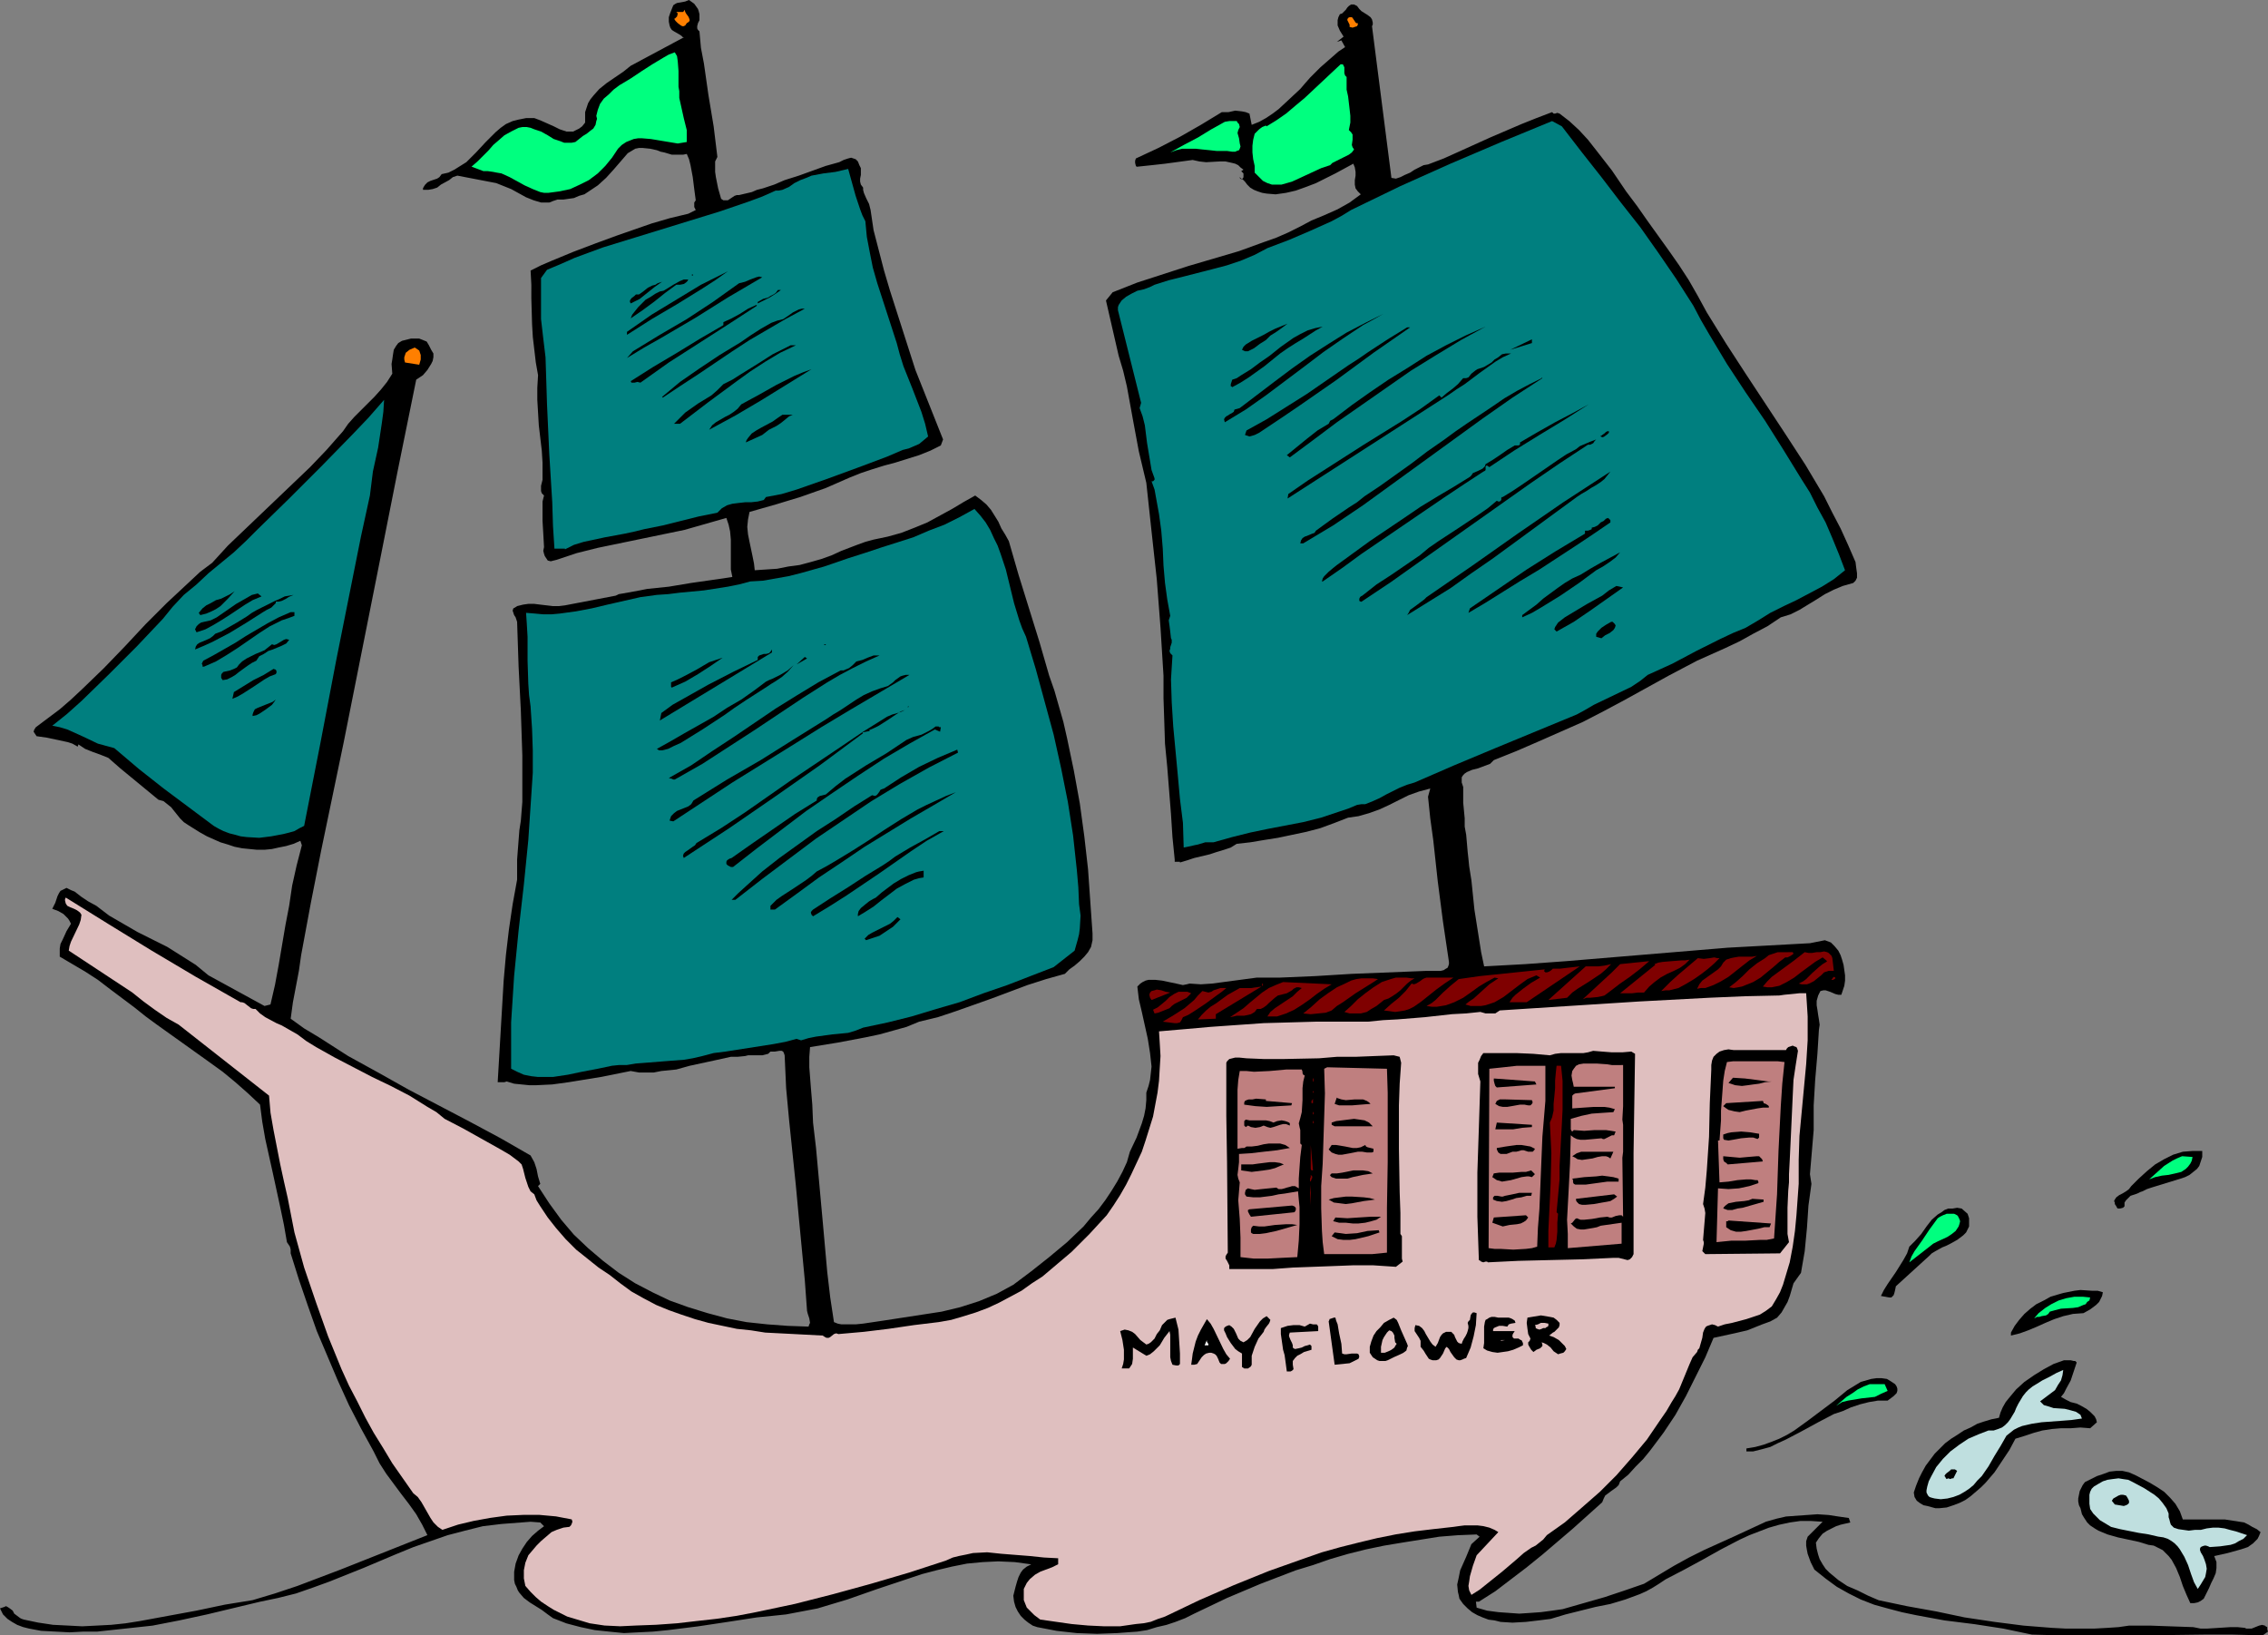 <?xml version="1.0" encoding="UTF-8" standalone="no"?>
<svg
   version="1.0"
   width="129.766mm"
   height="93.552mm"
   id="svg156"
   sodipodi:docname="Mayflower 2.wmf"
   xmlns:inkscape="http://www.inkscape.org/namespaces/inkscape"
   xmlns:sodipodi="http://sodipodi.sourceforge.net/DTD/sodipodi-0.dtd"
   xmlns="http://www.w3.org/2000/svg"
   xmlns:svg="http://www.w3.org/2000/svg">
  <rect width="100%" height="100%" fill="#808080" stroke="none"/>
  <sodipodi:namedview
     id="namedview156"
     pagecolor="#ffffff"
     bordercolor="#000000"
     borderopacity="0.25"
     inkscape:showpageshadow="2"
     inkscape:pageopacity="0.0"
     inkscape:pagecheckerboard="0"
     inkscape:deskcolor="#d1d1d1"
     inkscape:document-units="mm" />
  <defs
     id="defs1">
    <pattern
       id="WMFhbasepattern"
       patternUnits="userSpaceOnUse"
       width="6"
       height="6"
       x="0"
       y="0" />
  </defs>
  <path
     style="fill:#000000;fill-opacity:1;fill-rule:evenodd;stroke:none"
     d="m 151.257,4.363 -0.162,0.323 -0.162,0.323 -0.162,0.646 V 6.141 l 0.162,0.323 0.323,0.323 0.323,3.555 0.646,3.394 0.97,6.787 1.131,6.787 0.808,6.626 -0.485,0.97 v 1.293 0.97 l 0.162,1.131 0.485,2.424 0.646,2.262 0.485,0.323 h 0.485 0.485 l 0.485,-0.323 0.485,-0.323 0.485,-0.323 0.485,-0.162 h 0.485 l 2.747,-0.646 1.131,-0.485 1.293,-0.323 2.424,-0.808 2.262,-0.97 3.07,-0.97 5.818,-2.101 2.909,-0.808 0.97,-0.485 0.97,-0.323 0.646,-0.162 0.485,0.162 0.485,0.162 0.485,0.485 0.323,0.808 0.323,0.646 v 1.454 l -0.162,0.808 v 0.646 l 0.162,0.646 0.485,0.646 v 0.485 l 0.162,0.646 0.485,1.131 0.646,1.293 0.323,1.293 0.646,4.363 1.131,4.363 1.131,4.363 1.293,4.363 2.747,8.565 2.747,8.565 5.979,15.029 -0.485,1.293 -2.262,1.131 -2.424,0.97 -5.171,1.616 -2.424,0.646 -2.586,0.808 -2.424,0.808 -2.424,0.97 -5.171,2.262 -5.494,1.939 -5.333,1.616 -5.656,1.616 -0.323,1.616 -0.162,1.616 0.162,1.616 0.323,1.616 0.646,3.07 0.323,1.616 0.162,1.454 4.848,-0.323 2.424,-0.485 2.424,-0.323 2.424,-0.646 2.262,-0.646 2.262,-0.808 2.101,-0.97 3.394,-1.293 1.778,-0.646 1.778,-0.485 3.07,-0.646 2.909,-0.808 2.909,-1.131 2.747,-1.131 5.333,-2.909 2.424,-1.454 2.586,-1.454 1.293,0.97 1.131,0.97 0.97,1.131 0.808,1.293 0.808,1.293 0.646,1.454 0.808,1.293 0.808,1.454 2.101,7.272 2.262,7.272 2.262,7.272 2.101,7.272 1.131,3.232 0.97,3.394 0.97,3.394 0.808,3.555 1.454,6.949 1.293,7.11 0.97,7.11 0.808,7.11 0.485,6.949 0.485,6.949 v 0.808 0.646 l -0.323,1.454 -0.646,1.131 -0.808,0.97 -0.97,0.97 -1.131,0.97 -1.131,0.808 -0.97,0.97 -4.04,1.131 -4.04,1.293 -7.757,2.909 -7.757,2.747 -3.878,1.293 -4.04,0.97 -2.747,1.131 -2.909,0.808 -2.909,0.808 -3.07,0.646 -5.979,1.131 -5.979,0.97 -0.162,2.101 v 2.262 l 0.323,4.202 0.323,3.878 0.162,3.878 0.646,5.494 0.485,5.333 0.97,10.666 0.97,10.827 0.646,5.494 0.808,5.333 0.808,0.323 0.808,0.162 h 1.454 1.616 l 1.616,-0.162 4.363,-0.646 4.202,-0.646 4.202,-0.646 4.202,-0.646 4.04,-0.97 4.04,-1.293 1.939,-0.808 1.939,-0.808 1.778,-0.97 1.778,-0.97 3.878,-2.909 3.878,-3.07 3.878,-3.232 3.555,-3.394 1.616,-1.939 1.616,-1.778 1.454,-1.939 1.293,-1.939 1.293,-2.101 1.131,-2.101 0.97,-2.101 0.646,-2.262 1.454,-3.07 1.131,-3.07 0.485,-1.616 0.323,-1.616 0.162,-1.778 v -1.616 l 0.485,-1.454 0.323,-1.293 0.162,-1.454 0.162,-1.454 -0.162,-1.454 -0.162,-1.454 -0.485,-3.07 -0.646,-2.909 -0.646,-2.909 -0.646,-2.747 -0.323,-2.747 0.646,-0.646 0.485,-0.323 0.646,-0.323 0.646,-0.162 h 1.454 l 1.454,0.162 3.07,0.646 1.454,0.323 0.808,-0.162 0.646,-0.162 2.424,0.162 2.424,-0.162 4.848,-0.646 4.848,-0.646 h 2.586 2.424 l 7.595,-0.323 7.918,-0.485 8.08,-0.323 8.08,-0.323 h 0.646 0.808 1.616 l 0.646,-0.162 0.485,-0.323 0.323,-0.162 0.162,-0.323 0.162,-0.485 v -0.485 l -1.293,-8.726 -1.131,-8.726 -0.97,-8.888 -0.646,-4.686 -0.485,-4.686 0.485,-1.778 -2.424,0.646 -2.262,0.808 -4.202,2.101 -2.101,0.97 -2.262,0.808 -2.262,0.646 -1.131,0.162 -1.131,0.162 -2.909,1.131 -3.07,1.131 -3.07,0.808 -3.07,0.646 -3.07,0.646 -3.07,0.485 -2.909,0.485 -2.909,0.323 -1.293,0.808 -1.454,0.485 -1.616,0.485 -1.454,0.485 -3.394,0.808 -1.454,0.485 -1.616,0.485 v -0.162 h -0.646 -0.485 v -0.162 -0.323 l -0.485,-4.848 -0.323,-5.01 -0.808,-10.181 -0.485,-5.01 -0.162,-5.01 -0.162,-4.848 v -4.848 l -0.646,-10.342 -0.808,-10.504 -1.131,-10.342 -1.131,-10.504 -0.808,-3.394 -0.808,-3.394 -1.293,-6.949 -1.293,-7.11 -0.808,-3.394 -0.97,-3.232 -2.747,-11.958 1.454,-1.778 5.333,-2.101 5.494,-1.778 5.494,-1.778 2.747,-0.808 2.747,-0.808 5.494,-1.616 5.333,-1.939 2.747,-0.97 2.586,-1.131 2.586,-1.293 2.424,-1.293 2.747,-1.131 2.909,-1.293 2.586,-1.454 2.424,-1.778 -0.323,-0.323 -0.323,-0.323 -0.485,-0.646 -0.162,-0.808 v -0.97 l 0.162,-0.97 v -0.808 l -0.162,-0.97 -0.323,-0.808 -3.878,2.101 -4.202,2.101 -2.101,0.808 -2.262,0.808 -2.101,0.485 -2.262,0.323 -1.939,-0.162 -0.97,-0.162 -0.97,-0.323 -0.808,-0.323 -0.808,-0.485 -0.646,-0.646 -0.485,-0.646 -0.485,-0.485 -0.323,-0.162 -0.162,-0.162 -0.162,-0.162 v -0.323 0.323 0.162 l 0.323,0.323 0.162,-0.162 h 0.162 l 0.162,-0.323 v -0.323 -0.485 l -0.485,-0.485 0.485,-0.323 -0.646,-0.485 -0.485,-0.485 -0.646,-0.323 -0.646,-0.162 -1.454,-0.323 h -1.293 l -2.909,0.162 -1.454,-0.162 -1.454,-0.323 -5.979,0.808 -2.909,0.323 -3.07,0.323 h -0.162 l -0.162,-0.162 -0.162,-0.646 v -0.485 l 0.162,-0.485 2.424,-1.131 2.424,-1.131 4.686,-2.424 4.525,-2.586 4.525,-2.747 h 1.454 l 1.454,-0.323 1.454,0.162 0.808,0.162 0.808,0.323 0.485,2.424 1.616,-0.646 1.454,-0.808 1.454,-0.97 1.293,-0.97 2.262,-2.101 2.424,-2.262 0.97,-1.131 1.131,-1.293 2.262,-2.262 2.586,-2.262 1.293,-1.131 1.454,-0.97 -0.808,-1.454 -0.97,0.323 1.454,-1.131 -0.808,-1.293 -0.485,-1.131 V 4.848 4.363 l 0.162,-0.646 0.323,-0.646 0.485,-0.162 0.808,-0.808 0.323,-0.485 0.323,-0.323 0.485,-0.323 h 0.646 l 0.646,0.323 0.485,0.646 0.485,0.485 1.293,0.808 0.646,0.485 0.323,0.485 0.162,0.646 v 0.485 l -0.162,0.323 4.202,32.805 0.97,0.162 0.97,-0.323 0.97,-0.485 1.131,-0.485 0.97,-0.646 0.97,-0.485 0.97,-0.485 0.97,-0.162 3.394,-1.293 3.232,-1.454 6.787,-3.07 6.787,-2.909 3.232,-1.293 3.394,-1.293 0.323,0.323 h 0.323 l 0.485,-0.162 0.485,0.162 2.101,1.616 2.101,1.939 1.939,2.101 1.778,2.262 3.394,4.363 3.07,4.525 2.424,3.232 2.262,3.232 4.525,6.302 2.262,3.232 2.101,3.232 1.939,3.394 1.939,3.555 4.202,6.787 4.202,6.464 4.363,6.626 4.363,6.626 4.202,6.464 4.04,6.787 1.778,3.555 1.778,3.394 1.616,3.555 1.616,3.717 0.162,1.293 0.162,1.131 v 0.485 0.485 l -0.323,0.646 -0.485,0.485 -2.262,0.646 -1.939,0.808 -1.939,0.97 -1.778,1.131 -3.717,2.262 -1.939,0.97 -2.101,0.646 -2.909,1.939 -3.07,1.616 -2.909,1.616 -3.07,1.454 -6.141,2.747 -3.07,1.616 -3.07,1.616 -4.686,2.586 -4.686,2.586 -4.525,2.424 -4.686,2.424 -9.534,4.202 -4.848,2.101 -4.848,1.939 -0.485,0.485 -0.323,0.323 -1.293,0.485 -1.293,0.485 -1.293,0.323 -1.131,0.485 -0.485,0.323 -0.323,0.323 -0.323,0.485 v 0.485 0.646 l 0.323,0.97 v 3.394 l 0.323,3.394 v 1.778 l 0.323,1.778 0.323,3.717 0.162,1.454 0.162,1.616 0.485,3.07 0.646,6.302 0.97,6.141 0.485,3.07 0.646,3.07 8.888,-0.485 8.888,-0.646 17.453,-1.454 17.453,-1.454 8.888,-0.485 8.888,-0.485 3.232,-0.646 1.293,0.485 0.808,0.808 0.808,0.97 0.485,0.97 0.323,0.97 0.323,1.131 0.323,2.262 v 1.131 l -0.162,1.131 -0.323,0.97 -0.323,0.97 h -0.646 l -0.646,-0.162 -1.131,-0.485 -0.97,-0.323 h -0.485 l -0.646,0.162 -0.485,0.97 -0.323,1.131 v 0.97 l 0.162,0.97 0.162,1.131 0.162,0.97 0.162,1.131 -0.162,1.131 -0.162,2.586 -0.162,2.586 -0.485,5.656 -0.323,5.494 v 2.747 2.586 l -0.808,9.534 0.323,2.101 -0.646,4.686 -0.323,4.848 -0.485,5.01 -0.808,4.686 -0.808,1.131 -0.808,1.131 -0.808,2.747 -0.485,1.293 -0.646,1.131 -0.646,1.131 -0.97,1.131 -1.454,0.808 -1.778,0.646 -3.232,1.293 -3.555,0.808 -3.717,0.808 -1.778,4.202 -2.101,4.202 -2.101,4.202 -2.262,4.04 -2.586,3.878 -2.909,3.878 -1.454,1.778 -1.616,1.616 -1.616,1.778 -1.778,1.454 -0.323,0.808 -0.485,0.485 -1.131,0.808 -0.646,0.485 -0.646,0.485 -0.323,0.646 -0.323,0.808 -6.302,5.656 -6.626,5.656 -3.394,2.747 -3.394,2.586 -3.394,2.586 -3.555,2.262 h -0.646 l 0.162,1.293 2.262,0.646 2.424,0.323 2.262,0.162 2.262,0.162 2.424,-0.162 2.262,-0.162 2.424,-0.323 2.262,-0.323 4.525,-1.293 4.525,-1.293 4.363,-1.454 4.202,-1.454 3.232,-1.939 3.232,-1.939 3.232,-1.778 3.232,-1.616 6.787,-3.07 6.626,-3.07 2.262,-0.646 2.101,-0.485 2.262,-0.162 2.262,-0.162 2.262,-0.162 2.424,0.162 2.101,0.323 2.262,0.323 0.323,0.97 -2.101,0.485 -0.97,0.323 -0.97,0.485 -0.97,0.485 -0.97,0.646 -0.808,0.97 -0.646,0.97 0.162,1.293 0.323,1.293 0.323,0.97 0.646,1.131 0.646,0.97 0.808,0.808 0.97,0.808 0.97,0.808 1.939,1.293 2.262,0.97 2.262,1.131 2.262,0.97 6.141,1.293 6.302,1.131 6.141,1.293 6.464,0.97 6.302,0.808 6.141,0.485 3.07,0.162 h 3.07 2.909 l 2.909,-0.162 2.424,-0.162 2.262,-0.323 h 4.686 l 4.525,0.162 4.686,0.162 1.616,0.323 h 1.293 l 2.586,-0.162 2.586,-0.162 h 1.454 l 1.616,0.162 0.323,0.162 h 0.323 0.808 l 0.808,-0.323 0.808,-0.323 0.646,-0.162 0.646,0.162 0.162,0.162 0.323,0.162 v 0.485 l 0.162,0.485 -1.131,0.808 -6.464,-0.162 h -6.302 l -12.605,0.162 h -12.443 -6.141 l -5.979,-0.162 -3.07,-0.646 -3.07,-0.646 -6.302,-0.97 -6.464,-0.808 -6.141,-1.131 -3.07,-0.646 -3.07,-0.808 -2.909,-0.808 -2.909,-1.131 -2.586,-1.293 -2.586,-1.454 -2.424,-1.778 -2.424,-1.939 -0.808,-1.616 -0.646,-1.778 -0.162,-0.808 -0.162,-0.97 v -0.97 l 0.323,-0.97 3.232,-3.232 -2.424,-0.162 h -2.424 l -2.262,0.323 -2.262,0.485 -2.262,0.646 -2.101,0.808 -2.101,0.808 -2.101,0.97 -4.04,2.101 -4.04,2.262 -3.878,2.101 -4.04,2.101 -1.454,0.97 -1.293,0.808 -1.454,0.808 -1.454,0.646 -3.07,1.131 -3.232,0.97 -3.232,0.646 -6.464,1.616 -3.232,0.97 -2.586,0.323 -2.747,0.323 -2.909,0.162 -2.586,-0.162 -1.293,-0.323 -1.293,-0.162 -1.293,-0.485 -1.131,-0.485 -1.131,-0.646 -0.97,-0.808 -0.97,-0.97 -0.808,-1.131 -0.162,-0.808 -0.162,-0.646 -0.162,-1.616 0.323,-1.454 0.323,-1.616 1.293,-2.909 1.131,-2.747 1.778,-1.616 -0.646,-0.485 -4.04,0.162 -4.04,0.323 -4.04,0.646 -4.04,0.646 -3.878,0.646 -3.878,0.808 -3.878,0.97 -3.878,1.131 -3.717,1.293 -3.717,1.131 -7.595,2.909 -7.272,3.07 -7.11,3.394 -1.939,0.97 -2.101,0.808 -1.939,0.646 -2.101,0.485 -2.101,0.646 -2.101,0.323 -2.262,0.162 -2.101,0.162 -4.363,0.162 -4.363,-0.162 -4.363,-0.485 -4.202,-0.808 -0.97,-0.323 -0.97,-0.646 -0.808,-0.646 -0.808,-0.808 -0.646,-0.97 -0.485,-0.97 -0.323,-1.131 -0.162,-1.293 0.485,-1.939 0.323,-1.131 0.323,-0.97 0.485,-0.97 0.485,-0.646 0.808,-0.646 0.97,-0.485 -3.555,-0.485 -3.555,-0.162 -3.394,0.162 -3.394,0.323 -3.232,0.646 -3.394,0.808 -3.07,0.808 -3.394,1.131 -6.302,2.101 -6.464,2.262 -3.232,0.97 -3.232,0.97 -3.394,0.646 -3.394,0.646 -3.07,0.323 -3.232,0.323 -6.302,0.97 -6.464,0.97 -6.464,0.808 -3.232,0.323 -3.232,0.162 -3.07,0.162 -3.232,-0.323 -3.07,-0.323 -3.07,-0.646 -3.07,-0.808 -2.909,-1.131 -1.131,-0.808 -1.293,-0.97 -2.586,-1.616 -1.293,-0.97 -0.97,-1.131 -0.323,-0.485 -0.323,-0.808 -0.323,-0.646 -0.162,-0.808 v -0.97 -0.808 l 0.323,-1.778 0.646,-1.778 0.808,-1.454 0.97,-1.454 1.131,-1.293 1.293,-1.131 1.293,-0.97 -0.808,-0.808 -2.101,-0.162 -2.101,0.162 -4.202,0.323 -4.04,0.485 -3.878,0.97 -3.717,0.97 -3.717,1.293 -3.717,1.293 -3.555,1.454 -7.272,3.07 -7.272,2.909 -3.555,1.293 -3.717,1.293 -3.878,0.97 -3.878,0.808 -11.474,2.747 -5.979,1.293 -5.818,1.131 -5.979,0.646 -5.979,0.646 H 18.099 l -3.07,0.162 -3.07,-0.162 -3.07,-0.162 -2.586,-0.485 -1.293,-0.323 -1.293,-0.485 -1.131,-0.646 -0.97,-0.646 -0.97,-0.97 L 0,347.763 l 0.485,-0.162 0.485,-0.162 0.323,-0.162 0.323,0.162 0.485,0.323 0.646,0.485 0.323,0.646 0.646,0.485 0.646,0.485 0.323,0.162 0.485,0.162 3.07,0.646 3.232,0.485 3.232,0.162 3.07,0.162 3.232,-0.162 3.07,-0.162 3.07,-0.323 3.07,-0.485 6.141,-1.131 6.141,-1.131 6.141,-1.293 5.979,-0.97 4.848,-1.454 4.848,-1.616 4.686,-1.778 4.686,-1.778 9.373,-3.717 9.373,-3.717 -1.131,-2.262 -1.293,-2.262 -1.616,-2.262 -1.616,-2.101 -3.232,-4.363 -1.454,-2.262 -1.293,-2.586 -2.747,-5.01 -2.586,-5.01 -2.424,-5.333 -2.262,-5.333 -2.262,-5.333 -1.939,-5.494 -1.939,-5.656 -1.778,-5.656 v -0.808 l -0.162,-0.646 -0.323,-0.485 -0.323,-0.485 -0.646,-3.717 -0.808,-3.878 -1.616,-7.434 -1.616,-7.272 -0.646,-3.717 -0.485,-3.717 -2.586,-2.424 -2.747,-2.424 -2.747,-2.262 -2.909,-2.101 -5.656,-4.04 -5.656,-4.04 -2.424,-1.778 -2.424,-1.939 -5.171,-3.878 -2.747,-2.101 -2.747,-1.778 -2.747,-1.616 -2.747,-1.616 v -0.97 -0.808 l 0.162,-0.97 0.485,-0.97 0.808,-1.778 0.97,-1.616 -0.323,-0.646 -0.323,-0.485 -0.485,-0.485 -0.485,-0.485 -1.131,-0.646 -1.293,-0.485 0.646,-1.293 0.485,-1.454 0.323,-0.646 0.323,-0.485 0.646,-0.323 0.646,-0.323 0.97,0.485 0.808,0.323 1.454,1.131 1.454,0.97 1.778,0.97 2.747,2.101 3.07,1.778 3.07,1.778 6.464,3.232 3.07,1.939 3.07,1.939 2.747,2.262 12.12,6.626 1.293,-0.323 0.97,-4.202 0.808,-4.363 1.454,-8.565 0.808,-4.202 0.646,-4.363 0.97,-4.363 1.131,-4.363 -0.323,-0.97 -1.454,0.646 -1.616,0.485 -1.616,0.323 -1.454,0.323 -1.616,0.162 h -1.616 l -1.616,-0.162 -1.616,-0.162 -1.616,-0.323 -1.454,-0.485 -1.616,-0.485 -1.454,-0.646 -1.454,-0.646 -1.454,-0.808 -1.293,-0.808 -1.293,-0.808 -0.97,-0.646 -0.808,-0.808 -1.293,-1.616 -0.646,-0.808 -0.808,-0.646 -0.808,-0.646 -1.131,-0.323 -2.747,-2.262 -2.747,-2.262 -2.747,-2.262 -2.586,-2.262 -1.616,-0.646 -1.778,-0.646 -1.616,-0.646 -1.454,-0.97 -0.162,0.485 -1.131,-0.646 -0.97,-0.323 -2.262,-0.485 -2.262,-0.485 -2.262,-0.323 -0.323,-0.485 -0.323,-0.485 0.162,-0.485 0.323,-0.485 2.586,-1.939 2.586,-1.939 2.424,-2.101 2.424,-2.262 4.686,-4.525 4.525,-4.686 4.525,-4.848 4.525,-4.525 4.848,-4.525 2.424,-2.262 2.586,-1.939 3.394,-3.717 3.555,-3.394 3.555,-3.394 3.555,-3.394 3.555,-3.394 3.555,-3.394 3.555,-3.717 3.555,-4.04 1.131,-1.616 1.293,-1.454 2.909,-2.909 1.454,-1.454 1.454,-1.616 1.293,-1.616 1.131,-1.778 -0.162,-2.101 0.162,-0.97 0.162,-1.131 0.162,-0.97 0.485,-0.808 0.485,-0.646 0.808,-0.485 1.939,-0.485 h 0.97 0.808 l 0.808,0.323 0.808,0.323 0.485,0.808 0.485,0.97 0.485,0.808 v 0.808 l -0.162,0.808 -0.323,0.646 -0.808,1.293 -0.97,1.131 -1.454,0.97 -4.04,19.877 -3.878,19.554 -7.757,38.946 -2.424,11.635 -2.424,11.635 -2.262,11.474 -2.101,11.312 -0.485,3.394 -0.646,3.394 -0.646,3.394 -0.485,3.555 2.909,2.101 3.232,1.939 6.302,4.04 6.464,3.555 6.626,3.717 13.251,6.949 6.626,3.555 6.464,3.717 0.808,1.454 0.485,1.454 0.323,1.616 0.485,1.616 -0.485,0.485 2.424,3.717 2.586,3.555 2.747,3.232 3.07,2.909 3.232,2.747 3.394,2.586 3.555,2.262 3.717,1.939 3.717,1.778 4.04,1.454 4.202,1.293 4.202,1.131 4.202,0.808 4.525,0.485 4.363,0.323 4.525,0.162 0.162,-0.485 0.162,-0.323 -0.162,-0.97 -0.162,-0.485 -0.162,-0.485 -0.162,-0.646 -0.485,-6.626 -0.646,-6.787 -0.646,-6.787 -0.646,-6.949 -1.454,-14.059 -0.646,-6.949 -0.323,-7.11 -0.162,-0.485 -0.162,-0.323 -0.323,-0.162 h -0.485 l -0.97,0.162 h -0.485 -0.485 l -0.485,0.485 -0.646,0.162 -0.646,0.162 h -3.07 l -0.646,0.162 -1.616,0.162 h -1.454 l -2.909,0.646 -5.979,1.293 -2.909,0.808 -3.232,0.323 -1.616,0.323 h -1.616 -1.616 l -1.778,-0.323 -3.232,0.646 -3.232,0.646 -6.949,1.131 -3.555,0.485 -3.394,0.162 h -1.616 l -1.616,-0.162 -1.616,-0.162 -1.616,-0.485 -0.485,0.162 h -0.323 -1.131 l 0.646,-10.989 0.646,-10.989 0.485,-5.494 0.646,-5.494 0.808,-5.494 0.97,-5.333 v -2.262 -2.101 l 0.323,-4.202 0.162,-2.101 0.323,-2.101 0.323,-4.04 v -5.01 -5.01 l -0.323,-9.696 -0.485,-9.534 -0.323,-9.696 -0.162,-0.485 -0.162,-0.485 -0.323,-0.485 -0.162,-0.485 -0.162,-0.485 0.162,-0.485 0.323,-0.162 0.485,-0.323 1.293,-0.323 1.131,-0.162 h 1.293 l 1.293,0.162 2.747,0.323 h 1.293 l 1.293,-0.162 10.989,-2.101 0.646,-0.323 0.97,-0.162 1.778,-0.323 1.778,-0.323 1.616,-0.323 4.686,-0.485 4.848,-0.808 4.525,-0.646 2.262,-0.323 2.101,-0.323 -0.323,-1.616 v -1.616 -4.848 l -0.162,-1.778 -0.323,-1.454 -0.485,-1.454 -4.525,1.293 -4.525,1.293 -4.686,0.97 -4.686,0.97 -9.373,1.939 -4.525,1.131 -4.363,1.454 -0.646,0.162 -0.646,0.162 -0.646,-0.162 -0.323,-0.485 -0.323,-0.485 -0.162,-0.485 -0.162,-0.646 0.162,-0.808 -0.162,-2.909 -0.162,-2.747 v -2.909 -1.293 l 0.323,-1.293 -0.485,-0.485 -0.162,-0.485 v -0.646 -0.485 l 0.162,-0.646 0.162,-0.646 v -1.131 -2.586 l -0.162,-2.586 -0.323,-2.747 -0.323,-2.747 -0.162,-2.747 -0.162,-2.747 v -2.586 l 0.162,-2.747 -0.485,-2.747 -0.323,-2.747 -0.323,-2.747 -0.162,-2.747 -0.162,-5.656 V 61.57 l -0.162,-3.07 2.262,-1.131 2.262,-0.97 4.686,-1.939 4.686,-1.778 4.848,-1.778 7.434,-2.586 3.878,-1.131 4.04,-0.97 1.616,-0.808 -0.323,-0.646 v -0.485 -0.485 l 0.323,-0.485 -0.323,-2.424 -0.323,-2.586 -0.485,-2.586 -0.323,-1.293 -0.485,-1.131 -0.808,0.162 h -0.646 -1.778 l -1.616,-0.485 -0.808,-0.162 -0.808,-0.323 -1.454,-0.323 -1.616,-0.162 h -0.808 l -0.808,0.162 -0.808,0.485 -0.808,0.485 -3.07,3.555 -1.616,1.778 -1.778,1.616 -1.939,1.293 -0.97,0.646 -1.131,0.323 -1.131,0.485 -1.131,0.162 -1.131,0.162 h -1.293 l -0.97,0.323 -0.808,0.323 h -0.808 -0.97 l -1.616,-0.485 -1.616,-0.646 -3.232,-1.778 -1.616,-0.646 -1.616,-0.646 -8.403,-1.616 -0.97,0.323 -0.808,0.646 -1.778,0.97 -0.808,0.646 -0.97,0.323 -0.97,0.162 h -1.131 v -0.323 l 0.162,-0.323 0.323,-0.485 0.485,-0.485 0.646,-0.323 1.454,-0.485 0.485,-0.323 0.485,-0.646 1.454,-0.323 1.293,-0.646 1.293,-0.808 1.293,-0.808 2.101,-2.101 2.101,-2.262 2.101,-2.101 1.131,-0.97 1.131,-0.808 1.454,-0.646 1.293,-0.323 1.616,-0.323 h 1.778 l 1.293,0.485 2.909,1.293 1.293,0.646 1.454,0.485 h 0.808 0.646 l 0.646,-0.323 0.646,-0.323 0.646,-0.485 0.646,-0.808 v -1.131 -1.131 l 0.323,-0.97 0.323,-0.97 0.485,-0.808 0.646,-0.808 1.293,-1.454 1.616,-1.293 3.555,-2.424 1.616,-1.293 11.474,-6.141 v 0.162 l -0.485,-0.485 -0.485,-0.323 -1.131,-0.646 -0.485,-0.323 -0.323,-0.485 -0.162,-0.485 -0.162,-0.808 V 4.202 3.717 l 0.323,-0.97 0.323,-0.808 0.323,-0.808 0.485,-0.323 0.323,-0.162 0.97,-0.162 0.808,-0.162 L 148.995,0 l 1.131,0.808 0.808,1.131 0.162,0.485 0.162,0.646 v 0.646 z"
     id="path1" />
  <path
     style="fill:#ff7f00;fill-opacity:1;fill-rule:evenodd;stroke:none"
     d="m 148.51,5.01 -0.323,0.485 -0.323,0.162 h -0.323 l -0.323,-0.162 -0.646,-0.485 -0.485,-0.485 -0.323,-0.485 h 0.162 l 0.162,-0.162 0.323,-0.323 0.162,-0.646 -0.162,-0.162 -0.162,-0.162 h 0.323 0.646 0.323 0.162 l 0.162,-0.162 0.162,-0.323 0.162,0.485 0.162,0.323 0.485,0.646 0.162,0.323 0.162,0.485 -0.162,0.323 z"
     id="path2" />
  <path
     style="fill:#ff7f00;fill-opacity:1;fill-rule:evenodd;stroke:none"
     d="m 293.627,5.01 v 0.323 l -0.162,0.323 -0.485,0.162 -0.485,0.162 -0.646,-0.162 v -0.162 -0.323 l -0.162,-0.323 -0.162,-0.323 -0.162,-0.323 V 4.202 l 0.162,-0.323 0.323,-0.162 h 0.485 l 0.162,0.162 0.323,0.485 0.323,0.485 0.162,0.162 z"
     id="path3" />
  <path
     style="fill:#00ff7f;fill-opacity:1;fill-rule:evenodd;stroke:none"
     d="m 146.894,19.715 v 1.454 l 0.323,1.454 0.646,2.909 0.646,2.586 v 1.293 1.293 l -0.97,0.162 -0.97,0.162 -1.939,-0.323 -1.939,-0.323 -1.939,-0.323 -1.939,-0.162 h -0.808 l -0.97,0.162 -0.808,0.323 -0.808,0.323 -0.97,0.646 -0.808,0.808 -1.293,1.939 -1.454,1.778 -1.616,1.616 -1.939,1.454 -1.939,0.97 -2.101,0.97 -2.262,0.485 -2.424,0.323 h -0.97 l -0.808,-0.162 -1.616,-0.646 -1.778,-0.808 -3.232,-1.778 -1.778,-0.808 -0.97,-0.162 -0.808,-0.162 -1.131,-0.162 h -0.97 l -2.586,-0.97 1.293,-1.131 1.131,-1.131 1.293,-1.293 0.97,-1.131 1.131,-0.97 1.293,-1.131 1.454,-0.808 1.616,-0.808 0.808,-0.162 h 0.97 l 0.808,0.162 0.808,0.323 1.454,0.485 1.454,0.808 1.293,0.808 1.454,0.485 0.808,0.323 h 0.808 0.808 l 0.808,-0.162 0.808,-0.646 0.808,-0.646 0.808,-0.485 0.808,-0.646 0.646,-0.485 0.485,-0.808 0.162,-0.808 0.162,-0.485 -0.162,-0.646 0.162,-0.646 0.162,-0.646 0.485,-1.293 0.808,-1.131 1.131,-0.97 0.97,-0.97 1.293,-0.97 2.424,-1.454 2.424,-1.616 2.262,-1.454 2.424,-1.454 1.131,-0.646 1.293,-0.485 0.485,0.808 0.162,1.131 0.162,2.101 v 1.293 2.101 z"
     id="path4" />
  <path
     style="fill:#00ff7f;fill-opacity:1;fill-rule:evenodd;stroke:none"
     d="m 291.203,16.645 v 1.454 1.293 l 0.323,1.454 0.323,2.747 0.162,1.454 v 1.454 l -0.323,1.616 0.485,0.485 0.323,0.485 v 0.485 0.646 l -0.162,1.131 0.162,0.485 0.323,0.485 -0.485,0.646 -0.646,0.485 -1.293,0.646 -1.616,0.808 -0.646,0.323 -0.485,0.485 -0.97,0.323 -0.97,0.323 -2.101,0.97 -2.101,0.97 -2.101,0.97 -1.131,0.323 -1.131,0.323 h -1.131 -0.97 l -0.97,-0.323 -0.97,-0.485 -0.808,-0.808 -0.97,-0.97 v -1.454 l -0.323,-1.454 -0.162,-1.454 v -1.454 l 0.162,-1.293 0.162,-0.646 0.162,-0.646 0.485,-0.485 0.485,-0.485 0.646,-0.485 0.808,-0.323 0.162,0.162 2.101,-1.293 2.101,-1.454 2.101,-1.778 1.939,-1.616 7.757,-7.272 h 0.485 l 0.162,0.323 0.162,0.323 v 1.293 l 0.162,0.485 z"
     id="path5" />
  <path
     style="fill:#00ff7f;fill-opacity:1;fill-rule:evenodd;stroke:none"
     d="m 268.094,32.158 -0.162,0.323 -0.485,0.162 -0.323,0.162 h -0.646 l -1.131,-0.162 h -0.485 -0.323 -1.454 l -1.454,-0.162 -1.616,-0.162 -1.454,-0.162 h -1.454 -1.454 l -1.293,0.323 -1.293,0.485 2.909,-1.616 3.07,-1.616 2.909,-1.778 2.909,-1.616 0.97,-0.162 h 1.131 0.485 l 0.162,0.323 0.323,0.323 0.162,0.646 -0.323,0.646 -0.162,0.646 0.323,1.131 0.162,1.131 0.162,0.646 z"
     id="path6" />
  <path
     style="fill:#007f7f;fill-opacity:1;fill-rule:evenodd;stroke:none"
     d="m 337.744,27.31 4.363,5.656 4.202,5.333 4.202,5.494 4.202,5.333 3.878,5.494 3.878,5.656 3.717,5.818 1.616,3.07 1.778,3.07 3.878,6.464 4.04,6.141 4.202,6.141 3.878,6.141 3.878,6.302 1.939,3.07 1.616,3.232 1.778,3.232 1.454,3.394 1.454,3.555 1.293,3.394 -2.424,1.939 -2.586,1.616 -5.494,2.909 -2.747,1.293 -2.909,1.454 -2.586,1.616 -2.747,1.616 -2.747,1.131 -2.747,1.293 -5.171,2.586 -5.171,2.747 -5.333,2.424 -1.616,1.293 -1.939,1.293 -4.04,1.939 -4.04,1.939 -1.939,1.131 -1.778,0.97 -17.614,7.272 -8.888,3.717 -8.565,3.717 -1.616,0.485 -1.616,0.646 -2.909,1.454 -1.454,0.808 -1.454,0.646 -1.616,0.646 h -0.808 l -0.97,0.162 -1.939,0.808 -1.939,0.646 -3.878,1.293 -3.878,0.97 -7.595,1.454 -3.878,0.808 -3.878,0.97 -4.04,1.131 h -0.808 -0.97 l -1.616,0.485 -0.808,0.162 -0.646,0.162 -0.808,0.162 -0.808,0.162 -0.162,-5.333 -0.646,-5.171 -0.485,-5.333 -0.485,-5.171 -0.485,-5.171 -0.323,-5.171 -0.162,-5.01 0.323,-5.171 -0.485,-0.485 -0.162,-0.485 0.162,-0.485 v -0.323 l 0.323,-0.97 v -0.646 l -0.162,-0.323 -0.162,-1.454 -0.162,-1.293 -0.162,-1.131 0.162,-0.485 0.162,-0.485 -0.646,-3.555 -0.485,-3.555 -0.323,-3.717 -0.162,-3.717 -0.323,-3.878 -0.485,-3.555 -0.646,-3.555 -0.323,-1.778 -0.646,-1.778 h 0.323 l 0.162,-0.162 0.162,-0.162 v -0.323 l -0.646,-1.778 -0.323,-1.939 -0.646,-3.878 -0.485,-3.878 -0.485,-1.939 -0.646,-1.778 0.323,-1.131 -5.01,-20.038 v -0.646 l 0.162,-0.485 0.323,-0.485 0.323,-0.485 0.97,-0.808 1.131,-0.646 1.293,-0.646 1.454,-0.323 1.293,-0.485 0.97,-0.485 3.07,-0.97 3.232,-0.808 6.302,-1.616 3.07,-0.808 2.909,-0.97 3.07,-1.293 2.747,-1.454 4.686,-1.778 4.525,-1.939 4.686,-2.101 2.101,-1.131 2.101,-1.293 10.666,-5.171 10.827,-4.848 10.989,-4.686 10.989,-4.525 z"
     id="path7" />
  <path
     style="fill:#007f7f;fill-opacity:1;fill-rule:evenodd;stroke:none"
     d="m 183.416,36.522 0.808,2.909 0.808,2.909 0.97,2.909 0.485,1.293 0.646,1.293 0.323,3.394 0.646,3.394 0.646,3.232 0.97,3.394 2.101,6.464 2.101,6.464 0.646,2.424 0.808,2.586 1.939,4.848 1.939,5.01 0.808,2.586 0.646,2.747 -0.97,0.808 -0.97,0.808 -1.131,0.485 -1.131,0.485 -1.293,0.323 -1.131,0.485 -1.131,0.485 -1.131,0.485 -6.464,2.424 -6.626,2.424 -3.232,1.131 -3.232,1.131 -3.232,0.97 -3.394,0.646 -0.485,0.646 -1.293,0.323 -1.454,0.162 h -1.293 l -1.454,0.162 -1.293,0.162 -1.131,0.323 -1.131,0.646 -0.485,0.485 -0.485,0.485 -4.04,0.808 -3.878,0.97 -3.878,0.97 -4.04,0.808 -1.939,0.485 -2.262,0.485 -4.363,0.808 -2.262,0.485 -2.262,0.485 -2.101,0.646 -1.939,0.97 v -0.162 h -2.262 v 0.162 l -0.323,-5.01 -0.162,-5.171 -0.646,-10.504 -0.485,-10.666 -0.162,-5.171 -0.162,-5.01 -0.485,-4.04 -0.485,-4.202 V 64.478 60.115 l 1.293,-1.778 3.07,-1.293 2.909,-1.293 6.141,-2.262 6.302,-1.939 6.302,-1.939 6.302,-1.939 6.302,-1.939 6.141,-2.101 3.07,-1.131 2.909,-1.293 h 0.646 l 0.808,-0.162 1.454,-0.646 1.131,-0.808 1.293,-0.646 1.293,-0.485 1.131,-0.485 2.586,-0.485 2.586,-0.323 z"
     id="path8" />
  <path
     style="fill:#000000;fill-opacity:1;fill-rule:evenodd;stroke:none"
     d="m 157.398,58.661 -2.747,1.939 -2.747,1.778 -5.494,3.394 -5.494,3.232 -5.333,3.394 v -0.646 l 5.333,-3.717 5.333,-3.232 5.333,-3.232 z"
     id="path9" />
  <path
     style="fill:#000000;fill-opacity:1;fill-rule:evenodd;stroke:none"
     d="m 164.832,59.954 -7.434,4.363 -6.949,4.363 -7.434,4.363 -3.717,2.101 -3.717,2.262 1.293,-1.454 5.818,-3.555 5.818,-3.394 5.656,-3.717 5.656,-4.04 1.293,-0.323 1.131,-0.485 1.293,-0.485 0.646,-0.162 z"
     id="path10" />
  <path
     style="fill:#000000;fill-opacity:1;fill-rule:evenodd;stroke:none"
     d="m 149.641,59.307 h 0.162 v 0.323 h -0.162 z"
     id="path11" />
  <path
     style="fill:#000000;fill-opacity:1;fill-rule:evenodd;stroke:none"
     d="m 148.833,60.438 -0.162,0.323 -0.323,0.323 -0.485,0.323 -0.808,0.162 h -0.808 l -2.424,1.778 -2.424,1.939 -2.424,1.778 -2.586,1.778 0.323,-0.808 0.646,-0.808 0.646,-0.808 0.808,-0.808 0.808,-0.808 1.131,-0.646 0.97,-0.646 0.97,-0.485 0.808,-0.162 0.808,-0.485 1.293,-0.808 1.454,-0.808 0.808,-0.323 z"
     id="path12" />
  <path
     style="fill:#000000;fill-opacity:1;fill-rule:evenodd;stroke:none"
     d="m 143.177,60.923 -1.616,1.131 -1.616,1.293 -1.616,1.293 -0.97,0.485 -0.97,0.485 -0.162,-0.323 v -0.323 l 0.323,-0.485 0.646,-0.485 0.323,-0.323 h 0.646 l 0.485,-0.323 0.646,-0.485 0.808,-0.646 0.97,-0.485 0.646,-0.162 0.485,-0.323 0.485,-0.162 z"
     id="path13" />
  <path
     style="fill:#000000;fill-opacity:1;fill-rule:evenodd;stroke:none"
     d="m 168.872,62.701 -1.131,0.808 -1.293,0.808 -2.586,1.293 v -0.323 l 1.131,-0.646 1.131,-0.323 0.485,-0.323 0.646,-0.323 0.485,-0.323 0.485,-0.646 z"
     id="path14" />
  <path
     style="fill:#000000;fill-opacity:1;fill-rule:evenodd;stroke:none"
     d="m 163.701,66.094 -6.464,4.202 -12.605,8.08 -6.141,4.363 -0.646,-0.162 -0.646,0.162 h -0.485 -0.162 l -0.162,-0.323 4.848,-3.07 5.171,-3.07 5.01,-3.07 5.01,-2.909 v -0.646 l 1.778,-0.808 1.778,-0.97 1.778,-1.131 1.778,-0.808 z"
     id="path15" />
  <path
     style="fill:#000000;fill-opacity:1;fill-rule:evenodd;stroke:none"
     d="m 174.043,66.741 -4.202,2.262 -3.878,2.262 -3.878,2.262 -3.717,2.424 -7.434,5.01 -3.717,2.424 -3.878,2.586 -0.162,-0.162 3.878,-3.232 4.202,-2.909 4.363,-2.909 4.525,-2.747 2.101,-1.454 2.262,-1.454 1.131,-0.646 1.131,-0.646 1.293,-0.485 1.293,-0.323 0.97,-0.646 1.131,-0.808 1.293,-0.646 0.646,-0.162 z"
     id="path16" />
  <path
     style="fill:#000000;fill-opacity:1;fill-rule:evenodd;stroke:none"
     d="m 299.121,67.872 -2.262,1.293 -2.101,1.131 -4.363,2.909 -4.202,2.909 -4.04,3.07 -8.403,6.302 -4.363,3.07 -4.525,2.747 -0.162,-0.646 0.162,-0.323 0.323,-0.323 0.323,-0.162 0.485,-0.323 0.323,-0.162 0.485,-0.323 0.162,-0.485 1.131,-0.323 7.434,-5.656 3.878,-2.909 3.878,-2.747 4.04,-2.586 3.878,-2.424 4.04,-2.101 z"
     id="path17" />
  <path
     style="fill:#000000;fill-opacity:1;fill-rule:evenodd;stroke:none"
     d="m 278.436,69.973 -1.293,0.97 -1.131,0.808 -1.293,0.808 -0.97,0.97 -1.293,0.808 -1.293,0.97 -0.646,0.323 -0.646,0.323 h -0.646 l -0.646,-0.323 0.323,-0.646 0.485,-0.485 1.293,-0.808 1.293,-0.646 1.293,-0.646 1.131,-0.646 1.293,-0.646 z"
     id="path18" />
  <path
     style="fill:#000000;fill-opacity:1;fill-rule:evenodd;stroke:none"
     d="m 286.032,70.619 -1.454,0.808 -2.747,1.778 -1.616,0.97 -1.778,1.131 -1.616,1.131 -3.394,2.747 -3.394,2.424 -1.778,1.131 -1.778,0.97 -0.162,-0.162 h -0.162 v -0.485 l 0.162,-0.485 0.162,-0.485 0.97,-0.323 0.97,-0.646 2.101,-1.293 1.939,-1.454 2.101,-1.454 2.424,-1.939 2.747,-1.939 1.454,-0.808 1.616,-0.808 1.616,-0.485 z"
     id="path19" />
  <path
     style="fill:#000000;fill-opacity:1;fill-rule:evenodd;stroke:none"
     d="m 321.26,70.619 -5.333,2.909 -5.333,3.232 -5.494,3.394 -5.333,3.717 -10.666,7.434 -5.171,3.878 -5.01,3.717 -0.646,-0.485 4.363,-3.555 2.262,-1.778 2.424,-1.454 0.162,-0.323 0.162,-0.323 0.646,-0.323 4.04,-3.07 3.878,-2.747 4.04,-2.747 4.202,-2.586 4.04,-2.586 4.202,-2.262 4.202,-2.101 z"
     id="path20" />
  <path
     style="fill:#000000;fill-opacity:1;fill-rule:evenodd;stroke:none"
     d="m 304.939,70.781 -7.918,5.494 -7.918,5.818 -7.918,5.494 -4.04,2.747 -3.878,2.586 -0.97,0.646 -0.97,0.485 -1.131,0.323 -0.485,-0.162 -0.485,-0.162 0.323,-0.97 4.363,-2.424 4.363,-2.747 4.363,-2.747 8.888,-6.141 2.262,-1.454 2.101,-1.454 4.202,-2.747 4.202,-2.586 z"
     id="path21" />
  <path
     style="fill:#000000;fill-opacity:1;fill-rule:evenodd;stroke:none"
     d="m 326.593,75.629 4.686,-2.262 v 0.808 z"
     id="path22" />
  <path
     style="fill:#000000;fill-opacity:1;fill-rule:evenodd;stroke:none"
     d="m 172.104,74.659 -3.394,1.616 -3.232,1.939 -3.232,2.101 -2.909,2.101 -3.07,2.262 -3.07,2.262 -6.141,4.686 h -1.293 l 1.293,-1.293 1.131,-1.131 2.747,-1.939 2.909,-1.778 1.293,-1.131 1.293,-1.293 1.939,-0.97 1.778,-1.131 3.394,-2.101 3.555,-2.262 1.939,-0.97 1.939,-0.97 z"
     id="path23" />
  <path
     style="fill:#ff7f00;fill-opacity:1;fill-rule:evenodd;stroke:none"
     d="m 90.657,78.861 -3.07,-0.485 -0.162,-0.646 v -0.485 l 0.162,-0.485 0.162,-0.485 0.808,-0.646 1.131,-0.485 0.485,0.323 0.485,0.323 0.162,0.485 0.162,0.485 v 0.97 z"
     id="path24" />
  <path
     style="fill:#000000;fill-opacity:1;fill-rule:evenodd;stroke:none"
     d="m 326.755,76.437 -1.778,0.808 -1.616,0.97 -3.394,2.424 -3.232,2.424 -1.778,1.131 -1.616,1.131 -34.906,22.462 0.162,-0.97 4.202,-2.909 4.04,-2.586 8.08,-5.171 8.08,-5.01 4.202,-2.747 4.04,-2.909 0.485,0.485 1.131,-0.97 1.293,-0.97 1.131,-0.97 1.131,-1.293 h 0.646 l 0.485,-0.162 0.646,-0.808 0.808,-0.646 0.485,-0.323 0.485,-0.162 0.97,-0.323 0.808,-0.485 0.808,-0.485 0.646,-0.646 0.808,-0.485 0.808,-0.646 0.808,-0.162 z"
     id="path25" />
  <path
     style="fill:#000000;fill-opacity:1;fill-rule:evenodd;stroke:none"
     d="m 175.497,79.83 -10.989,6.787 -5.494,3.232 -5.656,3.07 0.646,-0.97 0.808,-0.646 1.939,-1.131 0.97,-0.485 0.97,-0.646 0.808,-0.646 0.808,-0.97 3.878,-2.101 3.717,-2.101 3.878,-1.939 1.939,-0.808 z"
     id="path26" />
  <path
     style="fill:#000000;fill-opacity:1;fill-rule:evenodd;stroke:none"
     d="m 333.542,81.77 -6.464,4.202 -6.464,4.525 -12.928,9.373 -6.464,4.686 -6.464,4.686 -6.464,4.363 -3.232,1.939 -3.232,1.939 h -0.646 l 0.162,-0.646 0.323,-0.485 0.485,-0.323 0.485,-0.162 1.131,-0.485 0.485,-0.162 0.323,-0.485 3.555,-2.586 3.555,-2.424 1.778,-1.131 1.616,-1.293 3.394,-2.262 6.787,-4.848 3.394,-2.586 3.717,-2.586 2.424,-1.778 2.586,-1.778 5.333,-3.555 2.586,-1.778 2.747,-1.616 2.747,-1.454 2.586,-1.293 v -0.162 z"
     id="path27" />
  <path
     style="fill:#007f7f;fill-opacity:1;fill-rule:evenodd;stroke:none"
     d="m 79.992,107.141 -1.939,8.888 -1.778,8.888 -3.555,17.776 -3.394,17.776 -1.778,9.05 -1.778,9.05 -0.97,0.485 -1.131,0.646 -1.131,0.323 -1.293,0.323 -2.586,0.485 -2.586,0.323 -2.747,-0.162 -1.293,-0.162 -1.131,-0.323 -1.293,-0.323 -1.293,-0.485 -0.97,-0.485 -1.131,-0.646 -10.827,-8.08 -5.333,-4.202 -5.333,-4.525 -1.778,-0.485 -1.778,-0.485 -3.394,-1.616 -3.232,-1.454 -1.616,-0.485 -1.616,-0.323 3.232,-2.586 3.07,-2.747 5.979,-5.818 5.979,-5.979 5.656,-5.979 2.101,-2.586 2.424,-2.586 2.747,-2.262 2.586,-2.424 2.747,-2.262 2.747,-2.262 2.586,-2.424 2.424,-2.424 6.949,-6.787 3.555,-3.555 3.394,-3.394 6.787,-6.949 3.394,-3.555 3.394,-3.878 -0.162,2.586 -0.323,2.424 -0.808,5.333 -1.131,5.171 -0.323,2.586 z"
     id="path28" />
  <path
     style="fill:#000000;fill-opacity:1;fill-rule:evenodd;stroke:none"
     d="m 345.177,86.294 v 0 0.162 0 z"
     id="path29" />
  <path
     style="fill:#000000;fill-opacity:1;fill-rule:evenodd;stroke:none"
     d="m 343.561,87.426 -5.333,3.394 -5.333,3.232 -5.494,3.394 -5.333,3.555 -0.485,-0.323 h -0.162 l -0.162,0.162 v 0.162 0.646 l -0.162,0.162 -0.323,0.162 -4.202,2.747 -4.363,2.909 -17.776,12.12 -4.202,3.07 -4.202,2.909 h -0.162 l 0.162,-0.646 0.323,-0.485 0.97,-0.97 0.97,-0.808 0.808,-0.646 7.11,-5.171 7.434,-5.01 3.555,-2.424 3.717,-2.262 3.555,-2.101 3.394,-2.101 0.323,-0.323 0.323,-0.485 1.131,-0.485 0.97,-0.485 0.485,-0.485 0.162,-0.485 1.616,-0.97 1.454,-0.97 1.616,-1.131 1.616,-0.97 h 0.808 l 0.323,-0.162 v -0.323 -0.162 l 3.878,-2.262 3.717,-2.101 3.717,-1.939 z"
     id="path30" />
  <path
     style="fill:#000000;fill-opacity:1;fill-rule:evenodd;stroke:none"
     d="m 171.457,89.688 -0.808,0.323 -0.97,0.808 -0.808,0.646 -0.97,0.646 -1.616,0.808 -1.454,1.131 -1.778,0.808 -1.778,0.808 0.162,-0.485 0.323,-0.485 0.808,-0.97 0.97,-0.646 1.131,-0.646 2.424,-1.293 1.131,-0.808 0.97,-0.646 z"
     id="path31" />
  <path
     style="fill:#000000;fill-opacity:1;fill-rule:evenodd;stroke:none"
     d="m 347.924,93.243 v 0.323 l -0.323,0.323 -0.646,0.485 -0.323,0.162 h -0.162 l -0.323,-0.162 v -0.162 h 0.162 l 0.162,-0.162 0.485,-0.323 0.323,-0.323 0.323,-0.162 z"
     id="path32" />
  <path
     style="fill:#000000;fill-opacity:1;fill-rule:evenodd;stroke:none"
     d="m 343.4,96.152 -6.141,4.04 -6.141,4.202 -12.12,8.565 -12.12,8.565 -6.141,4.363 -6.302,4.202 h -0.162 l -0.323,-0.162 v -0.485 l 0.162,-0.323 0.162,-0.162 0.323,-0.162 3.07,-2.424 3.232,-2.101 3.07,-2.101 3.07,-2.101 1.939,-1.616 2.101,-1.454 4.202,-2.747 4.363,-2.909 2.101,-1.454 1.939,-1.616 0.323,0.162 h 0.323 l 0.323,-0.323 v -0.485 l 0.162,-0.162 h 0.162 l 2.101,-1.293 1.939,-1.293 7.757,-5.333 1.939,-1.293 2.101,-1.131 0.808,-0.646 1.131,-0.485 1.131,-0.485 1.293,-0.485 -0.162,0.162 -0.162,0.162 -0.323,0.485 -0.646,0.323 h -0.162 z"
     id="path33" />
  <path
     style="fill:#000000;fill-opacity:1;fill-rule:evenodd;stroke:none"
     d="m 349.54,101 h 0.485 z"
     id="path34" />
  <path
     style="fill:#000000;fill-opacity:1;fill-rule:evenodd;stroke:none"
     d="m 340.976,107.464 -9.05,6.626 -9.05,6.626 -4.686,3.232 -4.525,3.232 -4.686,2.909 -4.686,2.909 0.323,-0.485 0.323,-0.646 1.131,-0.808 1.293,-0.97 0.646,-0.485 0.485,-0.485 9.858,-6.787 9.858,-6.949 9.858,-6.787 10.181,-6.626 -0.646,0.808 -0.646,0.808 -0.808,0.646 -0.97,0.646 -1.131,0.646 -0.97,0.646 -1.131,0.646 z"
     id="path35" />
  <path
     style="fill:#007f7f;fill-opacity:1;fill-rule:evenodd;stroke:none"
     d="m 221.877,137.683 2.101,6.949 1.939,7.11 1.939,7.11 1.616,7.272 1.454,7.272 1.131,7.272 0.808,7.434 0.323,3.717 0.162,3.717 0.323,2.424 -0.162,2.747 -0.162,1.293 -0.323,1.293 -0.323,1.131 -0.323,1.131 -4.525,3.555 -10.019,3.878 -5.171,1.778 -5.171,1.939 -5.01,1.454 -5.333,1.616 -5.171,1.293 -5.333,1.131 -1.616,0.646 -1.616,0.485 -3.394,0.323 -3.555,0.485 -1.616,0.323 -1.616,0.485 -0.97,-0.323 -2.424,0.646 -2.586,0.485 -5.171,0.808 -5.171,0.808 -2.586,0.323 -2.424,0.646 -2.101,0.485 -1.939,0.323 -4.202,0.323 -4.04,0.323 -2.101,0.162 -1.939,0.323 h -1.616 l -1.616,0.162 -3.07,0.646 -3.394,0.646 -3.07,0.646 -3.232,0.485 h -1.616 -1.616 l -1.454,-0.162 -1.616,-0.323 -1.454,-0.646 -1.293,-0.646 v -5.01 -5.01 l 0.646,-10.019 0.97,-9.858 1.131,-9.858 0.97,-9.696 0.323,-4.848 0.323,-4.848 0.323,-4.848 v -4.848 l -0.162,-4.686 -0.323,-4.848 -0.323,-2.424 -0.162,-2.424 -0.162,-5.01 v -5.171 l -0.162,-2.747 -0.162,-2.424 1.939,0.162 1.778,0.162 h 1.778 l 1.778,-0.162 3.555,-0.485 3.394,-0.646 3.394,-0.808 3.555,-0.808 3.555,-0.808 3.555,-0.485 2.424,-0.162 2.586,-0.323 5.171,-0.485 5.171,-0.808 2.424,-0.485 2.424,-0.646 2.747,-0.162 2.747,-0.485 2.747,-0.485 2.586,-0.646 5.171,-1.454 5.171,-1.778 3.555,-1.131 3.394,-1.131 7.11,-2.262 3.394,-1.454 3.394,-1.293 3.232,-1.616 3.232,-1.778 1.293,1.454 1.131,1.454 0.97,1.616 0.808,1.778 0.808,1.616 0.646,1.778 1.131,3.394 1.778,7.272 1.131,3.717 0.646,1.778 z"
     id="path36" />
  <path
     style="fill:#000000;fill-opacity:1;fill-rule:evenodd;stroke:none"
     d="m 348.248,112.958 -3.555,2.424 -3.878,2.586 -7.918,5.171 -4.04,2.424 -3.878,2.424 -3.878,2.424 -3.555,2.101 0.323,-0.97 6.141,-4.202 6.141,-4.202 6.141,-3.878 6.464,-3.878 v -0.323 -0.323 h 0.646 l 0.485,-0.162 0.323,-0.162 v -0.323 l 0.646,-0.162 0.646,-0.323 0.646,-0.646 0.646,-0.323 0.485,-0.485 0.485,-0.162 0.162,0.162 0.162,0.162 0.162,0.162 z"
     id="path37" />
  <path
     style="fill:#000000;fill-opacity:1;fill-rule:evenodd;stroke:none"
     d="m 350.348,119.422 -0.97,1.131 -1.293,0.97 -1.454,0.97 -1.454,0.808 -3.717,2.747 -4.04,2.747 -4.202,2.586 -1.939,1.131 -2.101,0.97 v -0.485 l 3.07,-2.262 1.454,-1.293 3.07,-2.262 1.616,-1.131 1.616,-0.97 1.778,-0.808 2.101,-1.293 2.262,-1.293 2.101,-1.131 z"
     id="path38" />
  <path
     style="fill:#000000;fill-opacity:1;fill-rule:evenodd;stroke:none"
     d="m 350.995,127.018 -7.11,5.01 -3.555,2.424 -3.717,2.101 -0.323,-0.323 -0.162,-0.162 0.162,-0.485 0.323,-0.485 0.323,-0.485 1.454,-1.131 1.616,-0.97 3.232,-1.939 3.232,-1.778 1.454,-1.131 1.616,-0.97 z"
     id="path39" />
  <path
     style="fill:#000000;fill-opacity:1;fill-rule:evenodd;stroke:none"
     d="m 50.742,127.826 -1.454,1.616 -1.616,1.616 -0.97,0.646 -0.97,0.485 -1.131,0.485 -1.293,0.323 -0.323,-0.485 0.808,-0.97 0.808,-0.646 0.97,-0.485 1.131,-0.646 1.131,-0.323 0.97,-0.485 0.97,-0.485 z"
     id="path40" />
  <path
     style="fill:#000000;fill-opacity:1;fill-rule:evenodd;stroke:none"
     d="m 56.56,128.957 -1.939,0.808 -1.616,0.97 -3.394,2.262 -1.778,1.131 -1.616,0.97 -1.778,0.97 -1.939,0.646 -0.323,-0.646 0.323,-0.646 0.485,-0.485 0.485,-0.323 0.646,-0.162 1.454,-0.323 1.293,-0.646 2.101,-1.454 2.101,-1.454 2.262,-1.293 1.131,-0.646 1.293,-0.323 z"
     id="path41" />
  <path
     style="fill:#000000;fill-opacity:1;fill-rule:evenodd;stroke:none"
     d="m 63.509,128.634 -0.808,0.323 -0.323,0.162 -0.485,0.323 -0.97,0.485 -0.646,0.162 h -0.646 v 0.323 l -0.323,0.323 -0.646,0.646 -0.97,0.485 -0.808,0.485 -3.555,2.262 -3.717,2.262 -3.717,1.939 -1.778,0.808 -1.939,0.808 0.162,-0.646 0.323,-0.485 0.485,-0.323 0.808,-0.323 1.454,-0.646 0.646,-0.485 0.485,-0.485 1.293,-0.485 1.131,-0.646 2.262,-1.293 2.101,-1.293 1.131,-0.808 1.131,-0.646 0.97,-0.485 0.97,-0.485 0.97,-0.485 0.97,-0.485 1.131,-0.485 0.97,-0.485 0.97,-0.162 z"
     id="path42" />
  <path
     style="fill:#000000;fill-opacity:1;fill-rule:evenodd;stroke:none"
     d="m 63.67,133.158 -1.293,0.485 -1.454,0.485 -2.586,1.293 -2.262,1.454 -4.686,3.232 -2.262,1.454 -2.424,1.454 -2.586,1.131 h -0.323 v -0.323 l -0.162,-0.323 0.162,-0.323 0.162,-0.323 2.424,-1.293 2.262,-1.293 2.262,-1.293 2.262,-1.454 4.686,-2.747 2.424,-1.293 2.586,-1.131 h 0.808 z"
     id="path43" />
  <path
     style="fill:#000000;fill-opacity:1;fill-rule:evenodd;stroke:none"
     d="m 349.379,135.259 -0.162,0.485 -0.323,0.485 -0.808,0.646 -0.97,0.485 -0.808,0.646 -1.131,-0.323 v -0.646 l 0.323,-0.485 0.323,-0.323 0.485,-0.485 0.97,-0.646 1.131,-0.646 h 0.323 l 0.323,0.323 0.162,0.162 z"
     id="path44" />
  <path
     style="fill:#000000;fill-opacity:1;fill-rule:evenodd;stroke:none"
     d="m 62.539,138.33 -0.646,0.808 -0.97,0.485 -1.939,0.808 -0.97,0.323 -0.97,0.646 -0.97,0.485 -0.646,0.97 -0.97,0.485 -0.97,0.646 -1.778,1.293 -0.808,0.646 -0.808,0.485 -0.97,0.485 -0.97,0.162 -0.323,-0.485 v -0.323 -0.323 l 0.162,-0.323 0.323,-0.323 1.454,-0.323 0.808,-0.323 0.646,-0.323 0.485,-0.646 0.646,-0.646 0.97,-0.646 1.939,-0.97 1.939,-0.808 0.808,-0.646 0.808,-0.646 0.485,0.162 0.485,-0.162 0.808,-0.485 0.808,-0.485 0.485,-0.162 z"
     id="path45" />
  <path
     style="fill:#000000;fill-opacity:1;fill-rule:evenodd;stroke:none"
     d="m 178.245,139.299 h 0.323 v 0.162 h -0.323 z"
     id="path46" />
  <path
     style="fill:#000000;fill-opacity:1;fill-rule:evenodd;stroke:none"
     d="m 142.693,155.782 0.323,-1.616 2.424,-1.778 2.586,-1.454 5.171,-2.909 5.333,-2.747 5.333,-2.586 v -0.646 l 0.323,-0.323 0.485,-0.162 0.485,-0.162 h 0.485 l 0.646,-0.162 0.323,-0.323 0.323,-0.485 v 0.646 z"
     id="path47" />
  <path
     style="fill:#000000;fill-opacity:1;fill-rule:evenodd;stroke:none"
     d="m 190.203,141.723 -2.909,1.293 -2.909,1.454 -2.747,1.454 -2.747,1.616 -5.333,3.394 -5.333,3.555 -5.333,3.555 -5.494,3.555 -5.494,3.555 -5.979,3.394 h -0.323 l -0.323,-0.162 -0.646,-0.162 4.848,-2.747 4.525,-3.07 4.686,-3.07 4.525,-3.07 4.525,-3.07 4.686,-2.909 4.525,-2.747 2.424,-1.293 2.424,-1.293 h 0.646 l 0.323,-0.162 0.808,-0.323 0.808,-0.646 0.808,-0.808 0.646,-0.162 0.646,-0.162 1.131,-0.485 1.293,-0.485 h 0.646 z"
     id="path48" />
  <path
     style="fill:#000000;fill-opacity:1;fill-rule:evenodd;stroke:none"
     d="m 172.265,143.662 1.778,-1.616 0.485,0.323 z"
     id="path49" />
  <path
     style="fill:#000000;fill-opacity:1;fill-rule:evenodd;stroke:none"
     d="m 156.267,142.208 -2.586,1.778 -2.747,1.778 -2.747,1.616 -2.909,1.293 -0.162,-0.162 v -0.323 -0.323 -0.323 l 1.454,-0.646 1.293,-0.646 2.747,-1.454 2.747,-1.616 1.454,-0.485 z"
     id="path50" />
  <path
     style="fill:#000000;fill-opacity:1;fill-rule:evenodd;stroke:none"
     d="m 171.619,143.824 -1.293,1.454 -1.293,1.131 -1.454,0.97 -0.808,0.485 -0.97,0.646 -4.525,2.909 -2.424,1.616 -2.262,1.616 -4.686,3.07 -4.686,2.909 -1.454,0.646 -1.293,0.646 -0.646,0.162 -0.646,0.162 h -0.646 l -0.485,-0.323 2.909,-1.616 3.07,-1.778 6.302,-3.555 2.909,-1.939 3.07,-1.778 2.747,-1.939 2.586,-1.939 0.646,-0.323 0.808,-0.323 1.616,-0.808 1.616,-0.97 z"
     id="path51" />
  <path
     style="fill:#000000;fill-opacity:1;fill-rule:evenodd;stroke:none"
     d="m 59.63,145.763 -1.293,0.485 -1.131,0.646 -2.424,1.616 -2.262,1.454 -1.131,0.646 -1.131,0.485 0.323,-1.454 2.101,-1.293 2.101,-1.293 2.262,-1.131 2.101,-1.293 0.485,0.162 0.162,0.323 v 0.323 z"
     id="path52" />
  <path
     style="fill:#000000;fill-opacity:1;fill-rule:evenodd;stroke:none"
     d="m 196.667,145.925 -6.302,3.717 -6.302,3.717 -6.464,3.878 -6.464,4.04 -12.766,7.918 -12.766,8.403 -0.808,-0.162 0.162,-0.485 0.162,-0.485 0.646,-0.646 0.646,-0.485 0.808,-0.323 1.616,-0.646 0.646,-0.485 0.485,-0.808 7.272,-4.525 7.272,-4.202 6.949,-4.363 7.272,-4.525 1.454,-0.97 1.616,-0.97 3.394,-2.262 1.616,-0.97 1.778,-0.808 1.778,-0.646 1.616,-0.485 1.131,-0.808 0.485,-0.485 1.131,-0.808 0.485,-0.162 0.646,-0.162 z"
     id="path53" />
  <path
     style="fill:#000000;fill-opacity:1;fill-rule:evenodd;stroke:none"
     d="m 59.63,151.258 -0.323,0.485 -0.485,0.646 -1.293,0.97 -1.454,0.97 -0.646,0.323 -0.808,0.162 v -0.323 l 0.162,-0.485 0.323,-0.646 0.646,-0.323 0.808,-0.323 0.808,-0.323 0.808,-0.323 0.808,-0.323 z"
     id="path54" />
  <path
     style="fill:#000000;fill-opacity:1;fill-rule:evenodd;stroke:none"
     d="m 198.283,151.581 0.97,0.162 z"
     id="path55" />
  <path
     style="fill:#000000;fill-opacity:1;fill-rule:evenodd;stroke:none"
     d="m 196.667,152.712 h -0.162 l -0.162,0.323 v -0.323 z"
     id="path56" />
  <path
     style="fill:#000000;fill-opacity:1;fill-rule:evenodd;stroke:none"
     d="m 195.697,153.52 -0.97,0.323 -0.97,0.646 -1.939,1.293 -1.778,1.131 -0.97,0.485 -1.131,0.485 0.162,0.162 -1.616,0.323 0.162,0.162 -9.373,6.949 -9.696,6.787 -9.858,6.787 -9.858,6.464 -0.162,-0.485 0.162,-0.485 0.323,-0.323 0.485,-0.323 1.131,-0.808 0.485,-0.323 0.323,-0.485 5.333,-3.232 5.171,-3.394 10.181,-7.11 10.342,-6.949 5.01,-3.394 5.171,-3.232 1.131,-0.485 1.131,-0.323 0.97,-0.323 0.323,-0.162 z"
     id="path57" />
  <path
     style="fill:#000000;fill-opacity:1;fill-rule:evenodd;stroke:none"
     d="m 203.454,157.237 -0.162,0.97 -1.131,-0.485 -5.494,3.07 -5.494,3.232 -5.656,3.717 -5.494,3.717 -5.656,3.878 -5.333,4.04 -5.333,4.04 -5.171,4.04 h -0.485 l -0.323,-0.162 -0.323,-0.162 -0.323,-0.323 v -0.485 l 0.162,-0.323 0.485,-0.323 0.485,-0.162 4.363,-3.07 4.686,-3.232 4.686,-3.232 4.686,-2.909 v -0.323 l 0.162,-0.323 0.485,-0.323 0.646,-0.162 0.646,-0.162 2.101,-1.778 2.101,-1.616 2.262,-1.454 2.262,-1.454 4.363,-2.586 4.363,-2.909 1.454,-0.646 1.778,-0.485 1.616,-0.808 0.808,-0.485 0.646,-0.485 h 0.323 0.323 l 0.162,0.162 z"
     id="path58" />
  <path
     style="fill:#000000;fill-opacity:1;fill-rule:evenodd;stroke:none"
     d="m 207.171,162.731 -6.302,3.232 -6.302,3.555 -6.141,3.717 -5.979,4.04 -5.979,4.04 -5.818,4.363 -5.818,4.363 -5.818,4.525 h -0.808 l 1.454,-1.454 1.778,-1.616 3.394,-3.07 3.717,-2.909 4.04,-2.909 4.04,-2.909 4.04,-2.586 4.04,-2.747 3.878,-2.424 0.646,0.162 0.323,-0.162 0.162,-0.162 0.485,-0.646 0.162,-0.323 0.323,-0.162 0.485,-0.162 3.717,-2.424 3.878,-2.262 4.04,-1.939 4.202,-1.778 z"
     id="path59" />
  <path
     style="fill:#000000;fill-opacity:1;fill-rule:evenodd;stroke:none"
     d="m 167.579,196.667 h -0.97 v -0.808 l 1.293,-1.293 1.131,-0.808 2.747,-1.778 2.424,-1.616 1.293,-0.97 1.131,-0.97 2.101,-1.131 1.939,-1.131 3.717,-2.262 3.555,-2.262 3.394,-2.262 3.555,-2.262 3.555,-2.101 1.939,-0.97 2.101,-0.97 2.101,-0.97 2.101,-0.808 -4.686,2.747 -5.01,2.909 -5.01,3.07 -5.01,3.07 -5.01,3.394 -4.848,3.232 -4.848,3.555 z"
     id="path60" />
  <path
     style="fill:#000000;fill-opacity:1;fill-rule:evenodd;stroke:none"
     d="m 204.101,179.699 -3.717,2.101 -3.394,2.262 -6.949,4.848 -6.949,4.686 -3.555,2.262 -3.717,2.262 -0.323,-0.323 -0.162,-0.485 0.162,-0.323 0.323,-0.323 3.717,-2.424 3.878,-2.424 3.717,-2.424 3.717,-2.262 1.454,-0.97 1.293,-0.97 3.232,-1.939 3.232,-1.778 3.07,-1.778 z"
     id="path61" />
  <path
     style="fill:#000000;fill-opacity:1;fill-rule:evenodd;stroke:none"
     d="m 199.737,189.718 -0.97,0.162 -1.131,0.323 -1.939,0.97 -1.778,0.97 -3.394,2.586 -1.616,1.293 -1.778,1.131 -1.616,0.97 v -0.485 l 0.162,-0.646 0.485,-0.646 0.97,-0.808 0.808,-0.646 0.808,-0.485 0.646,-0.323 1.293,-1.131 0.646,-0.485 0.646,-0.485 1.293,-0.97 1.616,-0.97 1.616,-0.808 1.616,-0.646 0.646,-0.162 0.97,-0.162 z"
     id="path62" />
  <path
     style="fill:#dfbfbf;fill-opacity:1;fill-rule:evenodd;stroke:none"
     d="m 52.035,216.706 h 0.323 l 0.485,0.162 1.454,1.131 0.485,0.162 h 0.485 l 0.97,0.97 1.131,0.808 2.424,1.293 1.131,0.485 1.131,0.646 1.131,0.646 1.131,0.646 1.939,1.454 2.101,1.293 4.04,2.262 4.04,2.101 4.04,2.101 4.04,1.939 4.04,2.101 3.878,2.424 1.939,1.131 1.778,1.454 4.04,2.101 4.04,2.262 4.04,2.262 1.939,1.131 1.939,1.454 0.646,0.646 0.323,0.97 0.485,1.939 0.323,0.97 0.323,0.97 0.485,0.97 0.808,0.646 0.485,1.293 0.808,1.293 1.616,2.424 1.778,2.262 2.101,2.424 2.262,2.262 2.424,1.939 2.424,1.939 2.424,1.616 2.262,1.778 2.424,1.778 2.586,1.454 2.747,1.454 2.747,1.131 2.747,0.97 2.909,0.97 2.909,0.808 3.07,0.646 3.07,0.646 3.07,0.323 3.07,0.485 6.302,0.323 6.141,0.323 0.485,0.323 0.323,0.162 h 0.485 l 0.323,-0.162 0.808,-0.646 0.485,-0.162 0.485,0.162 5.494,-0.485 5.333,-0.646 5.494,-0.808 5.333,-0.646 2.747,-0.485 2.747,-0.808 2.586,-0.808 2.586,-0.97 2.424,-1.131 2.424,-1.293 2.424,-1.293 2.262,-1.616 2.262,-1.454 2.101,-1.778 2.101,-1.778 2.101,-1.778 3.878,-3.878 3.717,-4.04 1.454,-2.101 1.454,-2.262 1.293,-2.262 1.131,-2.262 1.131,-2.424 1.131,-2.424 0.808,-2.424 0.808,-2.586 0.808,-2.586 0.485,-2.586 0.485,-2.586 0.323,-2.586 0.162,-2.747 0.162,-2.586 -0.162,-2.747 -0.162,-2.586 5.656,-0.485 5.494,-0.485 11.474,-0.808 5.818,-0.162 5.656,-0.162 h 5.656 5.494 l 3.232,-0.323 3.07,-0.162 5.979,-0.485 5.818,-0.646 3.07,-0.162 3.07,-0.323 1.131,0.323 h 0.97 1.131 l 0.485,-0.323 0.485,-0.323 15.029,-0.97 15.19,-0.97 15.19,-0.808 7.595,-0.323 7.434,-0.162 1.131,-0.162 1.616,-0.162 1.616,-0.162 h 1.454 l 0.162,2.424 0.162,2.586 v 5.171 l -0.323,5.171 -0.485,5.171 -0.97,10.342 -0.162,5.171 v 2.586 2.586 l -0.485,6.787 -0.323,3.394 -0.485,3.394 -0.646,3.394 -0.97,3.232 -0.485,1.616 -0.646,1.616 -0.808,1.454 -0.97,1.616 -1.293,0.97 -1.293,0.808 -1.454,0.485 -1.454,0.485 -3.07,0.808 -1.616,0.323 -1.454,0.485 -0.646,-0.323 -0.646,-0.162 -0.485,0.162 -0.485,0.162 -0.323,0.162 -0.323,0.485 -0.323,0.808 -0.162,1.131 -0.323,1.131 -0.323,1.131 -0.323,0.323 -0.162,0.485 -0.97,1.131 -0.646,1.454 -1.131,2.747 -1.131,2.747 -0.808,1.454 -0.808,1.293 -1.131,1.939 -1.454,2.101 -2.747,4.04 -3.232,3.878 -3.394,3.878 -3.555,3.555 -3.878,3.394 -3.717,3.232 -3.878,2.747 -0.808,0.97 -0.808,0.646 -0.808,0.646 -0.97,0.485 -1.616,1.131 -1.454,1.293 -3.232,2.747 -3.232,2.586 -1.616,1.293 -1.778,1.131 -0.485,-0.97 -0.162,-0.97 0.162,-0.97 0.162,-1.131 0.646,-2.262 0.808,-2.262 4.686,-5.01 -0.808,-0.485 -1.131,-0.485 -1.293,-0.323 -1.293,-0.162 h -2.747 l -1.293,0.162 -1.131,0.162 -4.363,0.485 -4.04,0.485 -4.04,0.646 -4.04,0.808 -4.04,0.97 -3.878,0.97 -4.04,1.131 -3.717,1.293 -7.757,2.747 -7.595,3.07 -7.434,3.232 -7.434,3.555 -1.454,0.485 -1.616,0.646 -1.616,0.323 -1.616,0.162 -3.394,0.485 h -3.555 l -3.394,-0.162 -3.555,-0.323 -3.394,-0.485 -3.394,-0.485 -1.293,-0.97 -1.131,-1.131 -0.485,-0.485 -0.323,-0.808 -0.323,-0.808 v -0.97 -0.646 -0.808 l 0.323,-0.646 0.323,-0.646 0.646,-0.808 1.131,-0.97 1.131,-0.646 1.293,-0.485 1.293,-0.485 1.293,-0.646 v 0 -1.293 l -3.07,-0.162 -3.07,-0.323 -6.141,-0.485 -3.07,-0.323 -3.07,0.162 -1.454,0.323 -1.616,0.323 -1.293,0.323 -1.454,0.646 -7.918,2.586 -8.242,2.424 -8.242,2.262 -8.242,2.101 -8.403,1.778 -4.202,0.808 -4.363,0.646 -4.363,0.485 -4.202,0.485 -4.525,0.323 -4.363,0.162 -3.394,0.162 -3.394,-0.162 -3.232,-0.485 -1.616,-0.485 -1.616,-0.485 -1.616,-0.485 -2.909,-1.454 -1.293,-0.808 -1.454,-0.97 -1.131,-0.97 -1.131,-1.131 -1.131,-1.293 -0.323,-1.616 v -1.778 l 0.323,-1.616 0.323,-0.808 0.323,-0.808 1.778,-2.101 0.97,-0.97 1.131,-0.97 1.131,-0.97 1.131,-0.485 1.454,-0.485 1.293,-0.162 0.323,-0.323 0.162,-0.323 0.162,-0.485 -0.162,-0.485 -3.394,-0.646 -3.555,-0.323 h -3.555 l -3.555,0.162 -3.555,0.485 -3.555,0.646 -3.394,0.808 -3.394,1.131 -0.97,-0.646 -0.97,-0.97 -0.646,-0.97 -0.646,-1.131 -1.293,-2.262 -0.808,-1.131 -0.97,-0.808 -2.262,-3.232 -2.262,-3.232 -1.939,-3.232 -2.101,-3.394 -1.778,-3.232 -1.778,-3.555 -1.778,-3.394 -1.616,-3.555 -1.454,-3.555 -1.454,-3.555 -2.586,-7.272 -2.586,-7.595 -2.101,-7.595 -1.454,-7.434 -0.808,-3.555 -0.808,-3.717 -1.454,-7.434 -0.646,-3.717 -0.323,-3.717 -19.554,-15.352 -2.586,-1.454 -2.586,-1.778 -2.424,-1.778 -2.424,-1.939 -13.736,-9.05 0.162,-0.97 0.323,-0.97 1.778,-3.717 0.323,-0.97 0.162,-1.131 -0.323,-0.485 -0.646,-0.485 -0.646,-0.323 -0.808,-0.323 -0.646,-0.323 -0.323,-0.485 -0.162,-0.646 v -0.323 l 0.162,-0.323 9.373,5.818 9.211,5.656 9.534,5.656 z"
     id="path63" />
  <path
     style="fill:#000000;fill-opacity:1;fill-rule:evenodd;stroke:none"
     d="m 194.728,198.768 -0.808,0.808 -0.808,0.808 -0.97,0.646 -0.97,0.646 -0.97,0.646 -0.97,0.323 -0.97,0.323 -0.97,0.323 -0.323,-0.323 0.808,-0.808 0.808,-0.485 3.878,-1.939 0.808,-0.646 0.808,-0.808 z"
     id="path64" />
  <path
     style="fill:#7f0000;fill-opacity:1;fill-rule:evenodd;stroke:none"
     d="m 396.243,207.171 0.323,2.747 h -0.646 -0.485 l -0.97,0.323 -0.646,0.646 -0.808,0.646 -0.808,0.646 -0.97,0.485 -0.485,0.162 h -0.485 -0.646 l -0.646,-0.162 0.97,-0.485 0.646,-0.485 1.293,-1.293 1.454,-1.293 0.808,-0.646 0.808,-0.485 0.162,-0.162 -0.97,-0.808 -1.616,0.97 -3.07,2.262 -1.454,1.131 -1.616,0.97 -1.616,0.808 -0.808,0.162 -0.808,0.162 h -0.97 l -0.97,-0.162 0.97,-1.131 0.97,-0.97 2.424,-1.778 2.424,-1.778 2.262,-1.778 0.808,0.162 h 0.808 l 0.97,-0.162 h 0.808 l 0.808,-0.162 0.646,0.162 0.323,0.162 0.323,0.323 0.323,0.323 z"
     id="path65" />
  <path
     style="fill:#7f0000;fill-opacity:1;fill-rule:evenodd;stroke:none"
     d="m 387.678,205.879 0.162,0.323 -0.162,0.162 -0.485,0.323 -0.646,0.323 h -0.485 l -1.293,0.97 -1.293,1.131 -2.747,2.262 -1.616,0.97 -1.616,0.646 -0.808,0.323 -0.808,0.162 -0.97,0.162 -0.97,-0.162 1.454,-1.131 1.454,-1.293 1.454,-1.454 1.616,-1.293 1.778,-1.131 0.808,-0.646 0.97,-0.323 0.97,-0.323 h 1.131 0.97 z"
     id="path66" />
  <path
     style="fill:#7f0000;fill-opacity:1;fill-rule:evenodd;stroke:none"
     d="m 379.921,206.686 -1.616,0.97 -1.454,1.131 -3.07,2.424 -1.616,0.97 -1.616,0.808 -1.778,0.646 h -0.97 l -0.808,0.162 0.485,-0.97 0.646,-0.808 3.394,-2.424 0.646,-0.646 0.485,-0.808 0.646,-0.646 0.97,-0.323 0.808,-0.162 0.97,-0.162 h 1.939 0.97 z"
     id="path67" />
  <path
     style="fill:#7f0000;fill-opacity:1;fill-rule:evenodd;stroke:none"
     d="m 371.841,207.171 -1.131,1.131 -1.293,1.131 -1.454,1.131 -1.616,1.131 -1.616,0.97 -1.778,0.97 -1.939,0.485 h -0.808 l -0.97,0.162 1.939,-1.939 1.778,-1.616 2.101,-1.778 2.101,-1.778 1.293,0.162 1.293,-0.162 0.97,-0.162 0.646,0.162 z"
     id="path68" />
  <path
     style="fill:#7f0000;fill-opacity:1;fill-rule:evenodd;stroke:none"
     d="m 365.377,207.494 -0.97,0.97 -1.131,0.808 -1.293,0.646 -1.454,0.646 -1.454,0.808 -1.293,0.97 -1.131,0.97 -1.131,1.293 h -1.293 l -1.293,0.162 h -1.293 -1.293 l 7.595,-6.141 -0.162,-0.162 0.808,-0.323 0.97,-0.162 1.939,-0.162 2.101,-0.162 h 0.808 z"
     id="path69" />
  <path
     style="fill:#7f0000;fill-opacity:1;fill-rule:evenodd;stroke:none"
     d="m 356.651,207.818 -2.101,1.778 -2.101,1.616 -2.101,1.454 -2.101,1.616 -0.646,0.485 -0.646,0.485 -0.646,0.162 -0.808,0.162 -1.616,0.162 h -0.808 l -0.808,0.323 2.101,-1.939 2.101,-1.939 2.101,-1.939 0.97,-0.97 0.808,-0.808 3.07,-0.323 z"
     id="path70" />
  <path
     style="fill:#7f0000;fill-opacity:1;fill-rule:evenodd;stroke:none"
     d="m 348.409,208.464 -1.131,1.131 -1.131,0.97 -2.424,1.616 -2.586,1.616 -1.131,0.808 -1.131,1.131 -4.04,0.485 8.08,-7.272 h 1.454 1.293 l 1.293,-0.162 z"
     id="path71" />
  <path
     style="fill:#7f0000;fill-opacity:1;fill-rule:evenodd;stroke:none"
     d="m 330.148,216.706 h -3.717 l 0.646,-0.97 0.646,-0.646 1.616,-1.293 1.778,-1.293 1.939,-1.131 -0.808,-0.485 -1.939,0.808 -1.778,1.293 -3.394,2.586 -1.939,1.131 -0.97,0.323 -0.97,0.323 -0.97,0.162 h -1.131 -1.131 l -1.131,-0.323 0.808,-0.646 0.97,-0.646 3.394,-3.07 0.97,-0.646 0.97,-0.646 -0.808,-0.162 -1.778,0.97 -1.616,0.97 -1.778,1.293 -1.616,1.131 -1.939,0.97 -1.778,0.646 -0.97,0.162 -0.97,0.162 h -1.131 l -1.131,-0.162 1.131,-0.646 0.808,-0.646 1.616,-1.616 1.616,-1.454 1.778,-1.454 2.262,-0.323 2.262,-0.323 9.373,-0.97 4.686,-0.485 v 0.162 l -0.162,0.162 v 0 l 0.162,0.162 0.162,0.162 h 0.323 l 0.485,-0.162 0.485,-0.323 0.323,-0.323 h 1.616 l 1.293,-0.162 2.909,-0.323 z"
     id="path72" />
  <path
     style="fill:#7f0000;fill-opacity:1;fill-rule:evenodd;stroke:none"
     d="m 396.889,211.373 v 0.162 l -0.162,0.162 -0.323,0.162 h -0.323 v -0.162 h 0.162 v -0.162 l 0.162,-0.162 0.162,-0.162 v 0 z"
     id="path73" />
  <path
     style="fill:#7f0000;fill-opacity:1;fill-rule:evenodd;stroke:none"
     d="m 305.908,211.535 -0.808,0.485 -0.808,0.646 -1.454,1.454 -0.808,0.646 -0.97,0.646 -0.808,0.485 -0.97,0.323 -0.808,0.646 -0.808,0.646 -1.131,0.646 -0.97,0.646 -1.293,0.323 h -1.131 -1.293 l -1.131,-0.323 1.454,-1.293 1.454,-1.454 1.616,-1.293 1.778,-1.293 1.778,-1.131 0.97,-0.323 0.97,-0.323 1.131,-0.323 h 0.97 1.293 l 1.131,0.162 z"
     id="path74" />
  <path
     style="fill:#7f0000;fill-opacity:1;fill-rule:evenodd;stroke:none"
     d="m 314.312,211.373 -1.939,1.293 -1.778,1.293 -1.616,1.293 -1.616,1.293 -1.616,1.131 -0.97,0.485 -0.97,0.323 -0.97,0.162 -1.131,0.162 -1.131,-0.162 -1.293,-0.162 1.616,-1.454 1.616,-1.293 1.454,-1.454 1.293,-1.616 0.485,0.162 0.485,-0.162 0.808,-0.485 0.646,-0.485 0.323,-0.162 0.485,-0.162 z"
     id="path75" />
  <path
     style="fill:#7f0000;fill-opacity:1;fill-rule:evenodd;stroke:none"
     d="m 297.99,211.696 -0.97,0.646 -1.293,0.808 -2.586,1.616 -2.747,1.939 -1.293,0.808 -1.131,0.97 -1.293,0.485 -1.616,0.162 -1.616,0.162 -1.616,-0.162 1.778,-1.454 1.778,-1.616 1.778,-1.293 1.939,-1.293 2.101,-0.97 0.97,-0.485 1.131,-0.323 1.131,-0.162 h 1.131 1.293 z"
     id="path76" />
  <path
     style="fill:#7f0000;fill-opacity:1;fill-rule:evenodd;stroke:none"
     d="m 287.971,212.827 -1.616,0.97 -1.616,1.131 -1.454,1.131 -1.616,1.131 -1.778,1.131 -1.778,0.808 -0.97,0.323 -0.97,0.323 h -1.131 -0.97 l 0.646,-0.97 0.97,-0.808 1.939,-1.293 0.97,-0.646 0.97,-0.646 0.97,-0.97 0.97,-0.808 -0.646,-0.162 h -0.485 l -0.646,0.323 -0.323,0.323 -1.131,0.646 -0.646,0.162 -0.646,0.162 -0.646,0.162 -0.646,0.485 -1.293,1.131 -0.485,0.485 -0.646,0.485 -0.646,0.323 h -0.808 l -0.485,0.646 -0.808,0.485 -0.646,0.162 -0.808,0.162 h -1.616 l -0.646,0.162 -0.808,0.162 1.454,-0.97 1.454,-0.97 1.293,-1.131 2.747,-2.262 1.454,-0.97 1.454,-0.646 1.616,-0.646 z"
     id="path77" />
  <path
     style="fill:#7f0000;fill-opacity:1;fill-rule:evenodd;stroke:none"
     d="m 272.942,212.666 h 0.162 v 0.485 h -0.162 z"
     id="path78" />
  <path
     style="fill:#7f0000;fill-opacity:1;fill-rule:evenodd;stroke:none"
     d="m 262.923,219.291 v 0.97 l -3.878,0.162 0.808,-0.97 0.97,-0.97 0.97,-0.808 1.293,-0.808 2.424,-1.778 2.586,-1.454 h 1.131 1.293 l 2.262,-0.323 z"
     id="path79" />
  <path
     style="fill:#7f0000;fill-opacity:1;fill-rule:evenodd;stroke:none"
     d="m 255.813,219.938 -0.162,0.323 -0.162,0.323 -0.323,0.485 -0.646,0.162 h -0.485 l -1.293,-0.162 -1.293,-0.162 2.424,-1.454 2.262,-1.454 2.101,-1.778 0.808,-0.97 0.97,-0.97 0.646,0.162 0.646,0.162 0.646,-0.162 0.485,-0.323 1.454,-0.485 h 0.646 0.646 l -0.97,0.808 -1.131,0.808 -2.424,1.778 -2.424,1.616 -1.293,0.808 z"
     id="path80" />
  <path
     style="fill:#7f0000;fill-opacity:1;fill-rule:evenodd;stroke:none"
     d="m 249.025,216.221 -0.323,-0.485 -0.162,-0.646 0.162,-0.485 0.162,-0.162 0.162,-0.162 0.646,-0.162 0.485,-0.162 0.97,0.162 0.97,0.323 0.97,0.162 z"
     id="path81" />
  <path
     style="fill:#7f0000;fill-opacity:1;fill-rule:evenodd;stroke:none"
     d="m 257.59,214.767 -0.485,0.485 -0.485,0.485 -2.586,1.293 -0.646,0.485 -0.485,0.485 -1.616,0.646 -0.808,0.323 -0.808,0.162 -0.323,-0.808 0.97,-0.485 0.808,-0.646 0.97,-0.808 0.808,-0.808 0.97,-0.646 0.97,-0.485 h 0.646 0.646 0.646 z"
     id="path82" />
  <path
     style="fill:#000000;fill-opacity:1;fill-rule:evenodd;stroke:none"
     d="m 388.809,227.21 -0.485,3.07 -0.485,3.232 -0.162,3.394 -0.162,3.555 -0.323,6.949 -0.162,3.394 -0.162,3.07 v 1.778 l -0.162,1.778 -0.162,3.717 v 3.878 1.778 l 0.323,1.778 -1.939,2.424 -16.16,0.162 -0.323,-0.323 -0.323,-0.323 0.162,-0.808 0.162,-0.808 v -0.323 l -0.162,-0.485 0.162,-1.939 0.162,-1.939 0.162,-1.939 -0.162,-0.97 -0.323,-0.97 0.485,-3.555 0.323,-3.717 0.485,-7.272 0.162,-7.272 0.323,-7.272 v -0.97 l 0.162,-0.97 0.323,-0.808 0.646,-0.646 0.646,-0.485 0.97,-0.323 0.97,-0.162 1.131,0.162 h 11.312 l 0.162,-0.323 0.323,-0.323 0.485,-0.162 0.485,-0.162 0.323,0.162 0.485,0.162 0.162,0.323 z"
     id="path83" />
  <path
     style="fill:#000000;fill-opacity:1;fill-rule:evenodd;stroke:none"
     d="m 352.772,227.371 0.808,0.485 -0.162,10.666 -0.162,10.827 v 10.989 10.827 l -0.162,0.323 -0.162,0.323 -0.485,0.485 -0.485,0.162 -0.646,-0.162 -1.293,-0.323 h -0.646 -0.485 l -6.949,0.323 -6.949,0.162 -6.626,0.162 -6.626,0.323 -0.162,-0.162 h -0.323 l -0.485,0.162 -0.485,-0.162 -0.162,-0.162 -0.323,-0.162 -0.162,-4.686 -0.162,-4.686 v -9.534 l 0.323,-9.696 0.323,-10.019 -0.485,-1.616 v -0.808 -0.808 -0.808 l 0.323,-0.646 0.323,-0.808 0.485,-0.646 h 3.394 3.717 l 3.717,0.162 3.555,0.323 1.131,-0.323 1.293,-0.162 h 4.848 l 0.97,-0.162 1.131,-0.323 1.939,0.162 2.101,0.162 h 2.262 z"
     id="path84" />
  <path
     style="fill:#000000;fill-opacity:1;fill-rule:evenodd;stroke:none"
     d="m 303,229.795 -0.323,4.525 -0.162,4.686 v 4.686 4.686 l 0.162,9.373 0.162,4.525 v 4.525 l 0.323,0.485 v 0.808 3.232 0.808 l 0.162,0.646 -1.454,1.131 -2.424,-0.162 -2.424,-0.162 h -4.525 l -4.202,0.162 -4.363,0.162 -4.363,0.162 -4.363,0.323 h -4.525 -2.424 -2.424 v -0.485 -0.323 l -0.323,-0.646 -0.162,-0.323 -0.323,-0.485 v -0.485 l 0.162,-0.323 0.323,-0.485 -0.162,-19.554 -0.162,-10.019 v -10.019 -0.646 -0.485 -0.323 l 0.162,-0.323 0.485,-0.485 0.646,-0.162 0.646,-0.162 h 0.808 l 1.616,0.162 3.878,0.162 h 3.878 l 7.918,-0.162 3.878,-0.323 h 4.04 l 4.04,-0.162 4.202,-0.162 0.646,0.162 0.646,0.162 0.162,0.646 z"
     id="path85" />
  <path
     style="fill:#bf7f7f;fill-opacity:1;fill-rule:evenodd;stroke:none"
     d="m 385.9,229.634 -0.485,4.686 -0.323,4.848 -0.485,9.534 -0.323,9.534 -0.646,9.534 -1.616,0.323 h -1.454 l -3.07,0.162 h -3.07 l -1.616,0.162 -1.616,0.162 0.323,-11.635 2.262,0.162 2.262,-0.162 2.262,-0.485 0.97,-0.323 0.97,-0.323 v -0.323 l -0.162,-0.323 h -0.323 -0.162 l -0.97,-0.162 h -0.97 l -1.939,0.162 -1.939,0.323 -1.939,0.162 -0.323,-9.05 h 0.323 l 0.323,-4.363 v -2.101 l 0.162,-2.101 0.323,-4.363 0.323,-2.101 0.485,-1.939 1.293,-0.162 h 1.616 3.07 3.394 1.616 z"
     id="path86" />
  <path
     style="fill:#bf7f7f;fill-opacity:1;fill-rule:evenodd;stroke:none"
     d="m 350.995,230.28 v 8.888 l -0.162,2.909 0.162,1.131 v 0.97 1.939 1.939 0.97 l -0.162,1.293 0.162,12.766 -0.323,-0.323 h -0.485 l -0.808,0.162 -0.808,0.323 h -0.485 l -0.485,-0.162 -1.616,0.162 -0.808,0.162 -0.97,0.162 -1.616,0.162 h -0.808 l -0.808,-0.323 -0.323,0.162 -0.646,0.808 -0.323,0.162 0.646,0.646 0.646,0.485 0.808,0.162 h 0.808 l 1.939,-0.323 0.808,-0.162 0.808,-0.323 4.525,-0.646 v 4.525 l -11.635,0.97 v -3.07 l -0.162,-3.07 0.323,-5.979 0.323,-6.141 0.162,-6.141 0.646,0.485 0.646,0.323 0.808,0.162 h 0.97 l 1.778,-0.162 1.778,-0.162 0.323,0.162 h 0.323 l 0.646,-0.323 0.646,-0.323 0.323,-0.162 h 0.485 l 0.323,-0.808 -0.97,-0.162 -1.131,-0.162 h -2.424 l -2.262,0.162 -2.262,-0.162 -0.323,0.323 -0.162,-0.162 -0.162,-0.323 v -2.262 l 2.262,-0.646 2.262,-0.485 2.262,-0.162 2.424,-0.162 0.323,-0.646 -1.131,-0.323 -1.131,-0.162 h -2.262 l -2.424,0.162 -2.262,0.162 v -0.97 -0.323 -0.97 -0.485 l 0.323,-0.323 0.323,-0.162 8.565,-1.131 v -0.323 h -8.888 l -0.162,-0.808 -0.162,-0.646 -0.162,-0.97 0.162,-0.97 0.323,-0.485 0.485,-0.646 0.646,-0.323 0.97,-0.162 h 0.97 1.939 l 2.262,0.162 0.97,0.162 h 0.97 0.808 z"
     id="path87" />
  <path
     style="fill:#bf7f7f;fill-opacity:1;fill-rule:evenodd;stroke:none"
     d="m 334.188,238.037 -0.646,7.757 -0.323,7.757 -0.323,7.918 -0.323,4.04 -0.162,4.04 -1.131,0.323 -1.293,0.162 -2.747,0.162 -2.747,-0.162 h -1.293 l -1.293,-0.162 0.162,-38.784 3.07,-0.323 2.909,-0.323 h 2.909 3.232 z"
     id="path88" />
  <path
     style="fill:#7f0000;fill-opacity:1;fill-rule:evenodd;stroke:none"
     d="m 337.582,230.442 0.323,3.232 v 3.232 3.07 l -0.162,3.232 -0.162,2.909 -0.162,3.07 -0.162,2.909 v 2.909 l -0.646,7.11 0.323,0.323 -0.162,1.939 v 1.939 l -0.162,1.778 -0.162,0.808 -0.323,0.808 h -1.293 v -3.555 l 0.162,-3.394 0.323,-6.787 0.162,-6.626 -0.162,-3.394 -0.162,-3.232 0.485,-1.131 0.323,-1.454 v -1.454 l 0.162,-1.616 0.162,-1.778 v -1.616 l 0.162,-1.778 0.162,-1.454 z"
     id="path89" />
  <path
     style="fill:#bf7f7f;fill-opacity:1;fill-rule:evenodd;stroke:none"
     d="m 299.929,231.088 0.162,5.171 v 5.01 10.019 l -0.162,9.858 v 4.848 4.848 l -1.616,0.162 -1.616,0.162 h -3.555 -3.555 -1.616 -1.616 l -0.323,-2.586 -0.162,-2.424 -0.162,-4.848 v -4.848 l 0.323,-4.848 0.162,-5.01 0.162,-5.01 0.162,-5.171 -0.162,-5.333 0.646,-0.323 z"
     id="path90" />
  <path
     style="fill:#bf7f7f;fill-opacity:1;fill-rule:evenodd;stroke:none"
     d="m 282.153,232.543 -0.323,1.293 -0.162,1.454 v 2.586 l -0.162,2.586 -0.323,1.293 -0.323,1.131 0.162,0.808 0.162,0.646 v 1.131 1.131 0.646 l 0.323,0.323 -0.162,1.293 -0.162,1.293 -0.162,2.262 -0.162,2.424 v 2.101 l -0.808,-0.485 h -0.646 l -0.485,0.162 -0.646,0.162 -0.485,0.162 -0.646,0.162 h -0.646 l -0.485,-0.323 -1.616,0.162 -1.616,0.162 -1.454,0.162 -0.808,-0.162 -0.646,-0.162 -0.485,0.323 -0.162,0.646 v 0.323 l 0.323,0.485 1.454,0.162 h 1.454 l 2.586,-0.323 1.454,-0.323 1.293,-0.162 2.909,-0.485 0.162,1.778 0.162,1.616 v 3.717 l -0.162,3.555 -0.323,3.555 -3.394,0.162 -3.07,0.162 h -2.909 l -1.454,-0.162 -1.454,-0.162 v -2.101 -2.101 l -0.162,-4.04 -0.323,-4.04 0.162,-1.939 0.162,-1.939 -0.323,-0.808 -0.162,-0.808 0.162,-1.293 0.162,-1.454 v -0.808 -0.97 l 2.586,-0.162 2.747,-0.323 2.909,-0.323 2.747,-0.485 -0.485,-0.323 -0.485,-0.323 -1.131,-0.323 h -1.131 -1.293 l -1.131,0.162 -1.293,0.323 -1.293,0.162 h -1.131 l -0.485,0.323 h -0.485 l -0.97,0.162 v -8.242 -4.525 l 0.162,-2.101 0.323,-1.939 h 1.454 l 1.616,0.162 3.394,-0.162 3.555,-0.323 h 1.616 1.778 l 0.162,0.485 v 0.162 0.162 l 0.162,0.323 z"
     id="path91" />
  <path
     style="fill:#000000;fill-opacity:1;fill-rule:evenodd;stroke:none"
     d="m 384.608,233.835 h -1.454 l -1.454,0.162 -1.293,0.323 -1.293,0.162 -1.131,0.162 -1.293,0.162 -1.454,-0.162 -1.454,-0.485 0.97,-1.131 2.586,0.162 2.586,0.323 2.424,0.323 h 1.131 z"
     id="path92" />
  <path
     style="fill:#7f0000;fill-opacity:1;fill-rule:evenodd;stroke:none"
     d="m 283.931,233.189 h 0.162 v 0.646 h -0.162 z"
     id="path93" />
  <path
     style="fill:#000000;fill-opacity:1;fill-rule:evenodd;stroke:none"
     d="m 332.249,234.482 -8.565,0.646 -0.162,-0.162 -0.162,-0.162 -0.162,-0.485 -0.162,-0.646 v -0.485 l 8.888,0.646 z"
     id="path94" />
  <path
     style="fill:#7f0000;fill-opacity:1;fill-rule:evenodd;stroke:none"
     d="m 283.931,235.936 h 0.162 v 0.323 h -0.162 z"
     id="path95" />
  <path
     style="fill:#000000;fill-opacity:1;fill-rule:evenodd;stroke:none"
     d="m 296.374,238.683 -2.101,0.162 -1.939,0.162 h -1.939 -0.808 l -0.97,-0.323 0.485,-1.454 v 0.162 l 0.97,0.323 0.97,0.162 1.939,-0.162 h 0.97 0.808 l 0.808,0.323 0.485,0.323 z"
     id="path96" />
  <path
     style="fill:#000000;fill-opacity:1;fill-rule:evenodd;stroke:none"
     d="m 273.75,238.037 5.656,0.485 -0.162,0.485 -2.747,0.162 -2.586,0.162 -2.424,-0.162 -2.424,-0.323 v -0.485 l 0.162,-0.323 0.323,-0.162 0.485,-0.162 h 0.808 l 0.808,-0.162 2.101,0.162 z"
     id="path97" />
  <path
     style="fill:#7f0000;fill-opacity:1;fill-rule:evenodd;stroke:none"
     d="m 283.931,238.522 h -0.323 v -0.162 -0.162 -0.162 l 0.162,-0.162 0.162,-0.323 z"
     id="path98" />
  <path
     style="fill:#000000;fill-opacity:1;fill-rule:evenodd;stroke:none"
     d="m 331.28,237.875 0.162,0.485 -0.162,0.323 -0.323,0.323 h -0.485 l -0.808,-0.162 h -0.97 l -1.778,0.323 -0.97,0.162 h -0.97 l -0.808,-0.162 -0.808,-0.485 0.162,-0.323 0.162,-0.323 0.323,-0.162 0.323,-0.162 h 0.646 0.646 z"
     id="path99" />
  <path
     style="fill:#000000;fill-opacity:1;fill-rule:evenodd;stroke:none"
     d="m 382.507,239.491 h -1.293 l -1.131,0.162 -2.586,0.485 -1.293,0.323 -1.131,-0.162 -1.293,-0.323 -0.485,-0.323 -0.646,-0.485 0.646,-0.646 7.918,-0.485 0.162,0.323 v 0.162 l 0.485,0.162 0.485,0.323 0.162,0.162 z"
     id="path100" />
  <path
     style="fill:#7f0000;fill-opacity:1;fill-rule:evenodd;stroke:none"
     d="m 283.931,240.461 h 0.162 v 0.485 h -0.162 z"
     id="path101" />
  <path
     style="fill:#000000;fill-opacity:1;fill-rule:evenodd;stroke:none"
     d="m 296.859,243.531 h -6.141 -0.97 -0.808 -0.323 l -0.323,-0.162 -0.323,-0.162 v -0.485 l 0.97,-0.323 1.293,-0.162 1.293,-0.162 1.293,-0.162 1.131,0.162 1.131,0.162 0.97,0.485 0.485,0.485 z"
     id="path102" />
  <path
     style="fill:#000000;fill-opacity:1;fill-rule:evenodd;stroke:none"
     d="m 275.366,242.723 0.808,-0.323 0.97,-0.162 0.808,0.162 0.808,0.323 0.162,0.162 v 0.162 0.162 0.162 l -0.808,-0.323 h -0.646 l -0.646,0.162 -1.454,0.485 -0.646,0.162 -0.646,-0.162 -0.808,-0.323 -0.808,0.323 -0.97,0.162 -0.97,-0.162 -0.646,-0.323 -0.485,0.323 -0.323,-0.323 v -0.485 -0.485 l 0.323,-0.323 0.808,0.162 h 0.808 0.808 0.646 1.293 l 0.808,0.162 z"
     id="path103" />
  <path
     style="fill:#7f0000;fill-opacity:1;fill-rule:evenodd;stroke:none"
     d="m 283.931,242.4 h 0.162 v 0.485 h -0.162 z"
     id="path104" />
  <path
     style="fill:#000000;fill-opacity:1;fill-rule:evenodd;stroke:none"
     d="m 331.28,243.693 -2.101,0.162 -1.939,0.323 h -1.939 -1.939 l 0.323,-1.454 7.595,0.485 z"
     id="path105" />
  <path
     style="fill:#000000;fill-opacity:1;fill-rule:evenodd;stroke:none"
     d="m 380.406,245.147 v 0.485 0.323 l -0.323,0.323 -0.97,-0.323 h -0.808 l -1.778,0.162 -1.778,0.323 -0.97,0.162 -0.97,-0.162 -0.162,-0.323 v -0.808 l 0.97,-0.323 0.808,-0.162 2.101,-0.162 1.939,0.162 z"
     id="path106" />
  <path
     style="fill:#7f0000;fill-opacity:1;fill-rule:evenodd;stroke:none"
     d="m 283.608,253.066 -0.162,-0.323 v -0.646 -1.454 -1.616 -1.454 l 0.485,5.494 z"
     id="path107" />
  <path
     style="fill:#000000;fill-opacity:1;fill-rule:evenodd;stroke:none"
     d="m 331.926,248.379 -0.162,0.323 -0.323,0.323 h -0.97 l -0.97,-0.323 h -0.485 l -0.485,0.162 -0.646,0.162 h -0.808 l -1.293,0.485 h -0.646 -0.646 l -0.485,-0.323 -0.323,-0.646 v -0.323 l 1.939,-0.323 1.131,-0.162 1.131,-0.162 h 1.131 l 0.97,0.162 0.97,0.162 z"
     id="path108" />
  <path
     style="fill:#000000;fill-opacity:1;fill-rule:evenodd;stroke:none"
     d="m 295.243,247.571 0.162,0.323 0.323,0.162 0.646,0.162 0.646,0.162 v 0.323 0.323 l -0.323,0.162 h -0.323 -0.485 -0.323 l -0.97,-0.162 h -0.97 l -1.616,0.323 -1.778,0.323 h -0.808 l -0.646,-0.162 -0.808,-0.323 -0.646,-0.646 0.646,-0.97 h 0.97 l 0.97,0.162 0.97,0.162 0.808,0.162 0.808,0.162 h 0.97 l 0.808,-0.162 z"
     id="path109" />
  <path
     style="fill:#000000;fill-opacity:1;fill-rule:evenodd;stroke:none"
     d="m 476.235,248.864 v 1.293 l -0.323,0.97 -0.323,0.97 -0.485,0.646 -0.808,0.646 -0.808,0.646 -0.97,0.485 -0.97,0.323 -2.101,0.646 -2.101,0.646 -2.101,0.646 -0.97,0.323 -0.97,0.485 -0.485,0.162 -0.646,0.323 -1.454,0.485 -0.485,0.485 -0.485,0.485 -0.323,0.485 v 0.808 l -0.323,0.323 -0.646,0.162 h -0.485 l -0.162,-0.162 -0.162,-0.323 -0.323,-0.485 v -0.323 l -0.162,-0.323 0.162,-0.323 0.323,-0.485 0.646,-0.485 0.646,-0.323 0.808,-0.485 0.646,-0.485 0.485,-0.646 1.616,-1.616 1.778,-1.616 1.778,-1.454 1.939,-1.131 1.939,-0.97 2.101,-0.646 2.101,-0.162 h 1.131 z"
     id="path110" />
  <path
     style="fill:#000000;fill-opacity:1;fill-rule:evenodd;stroke:none"
     d="m 348.248,250.48 -0.485,-0.323 -0.485,-0.162 h -0.808 l -0.97,0.162 -1.131,0.323 -1.131,0.162 -1.131,0.162 -0.97,-0.162 -0.485,-0.323 -0.646,-0.323 0.97,-0.646 0.97,-0.323 h 1.131 1.131 2.262 1.293 1.131 z"
     id="path111" />
  <path
     style="fill:#000000;fill-opacity:1;fill-rule:evenodd;stroke:none"
     d="m 381.214,251.127 -7.595,0.646 -0.323,-0.323 -0.485,-0.323 -0.162,-0.485 v -0.323 -0.323 l 1.778,0.162 1.778,0.162 1.778,-0.162 1.939,-0.162 h 0.485 l 0.323,0.323 0.323,0.323 z"
     id="path112" />
  <path
     style="fill:#00ff7f;fill-opacity:1;fill-rule:evenodd;stroke:none"
     d="m 474.134,250.157 -0.162,0.808 -0.323,0.646 -0.485,0.646 -0.485,0.485 -0.485,0.323 -0.485,0.323 -1.293,0.323 -1.454,0.323 -1.454,0.162 -1.454,0.323 -1.293,0.485 1.616,-1.454 1.616,-1.454 1.778,-1.131 0.97,-0.485 1.131,-0.485 z"
     id="path113" />
  <path
     style="fill:#000000;fill-opacity:1;fill-rule:evenodd;stroke:none"
     d="m 277.628,251.773 -0.808,0.323 -1.131,0.485 -1.293,0.323 -1.131,0.162 -2.586,0.323 -1.131,-0.162 -1.131,-0.162 v -1.293 h 1.131 1.293 l 1.131,-0.162 1.293,-0.162 1.293,-0.162 h 1.131 l 1.131,0.162 z"
     id="path114" />
  <path
     style="fill:#000000;fill-opacity:1;fill-rule:evenodd;stroke:none"
     d="m 296.859,253.712 -0.97,0.162 -1.131,0.162 -2.262,0.485 -1.131,0.323 h -1.293 -1.131 l -0.97,-0.323 -0.323,-0.323 v -0.162 l 0.323,-0.323 h 1.131 l 1.131,-0.162 2.424,-0.485 h 1.131 0.97 l 1.131,0.162 z"
     id="path115" />
  <path
     style="fill:#000000;fill-opacity:1;fill-rule:evenodd;stroke:none"
     d="m 331.926,253.874 -0.646,0.646 -0.646,-0.162 h -0.485 l -1.131,0.162 -1.131,0.323 -1.131,0.323 -0.97,0.162 -0.97,0.162 -0.485,-0.162 -0.646,-0.162 -0.485,-0.323 -0.485,-0.323 0.323,-0.808 1.131,-0.162 h 2.909 l 1.939,-0.162 h 0.97 l 1.131,-0.323 z"
     id="path116" />
  <path
     style="fill:#7f0000;fill-opacity:1;fill-rule:evenodd;stroke:none"
     d="m 283.446,255.49 -0.162,-0.162 v -0.162 -0.323 l 0.162,-0.323 v -0.485 l 0.323,0.323 v 0.323 l -0.162,0.323 z"
     id="path117" />
  <path
     style="fill:#000000;fill-opacity:1;fill-rule:evenodd;stroke:none"
     d="m 350.025,255.49 h -1.293 -1.131 l -4.686,0.646 h -2.262 l -0.323,-0.162 -0.162,-0.323 v -0.485 l -0.162,-0.323 1.293,-0.162 1.293,-0.162 2.586,-0.162 1.293,-0.162 1.293,0.162 1.131,0.162 1.131,0.323 z"
     id="path118" />
  <path
     style="fill:#7f0000;fill-opacity:1;fill-rule:evenodd;stroke:none"
     d="m 283.284,260.661 v -4.525 l 0.162,1.778 z"
     id="path119" />
  <path
     style="fill:#000000;fill-opacity:1;fill-rule:evenodd;stroke:none"
     d="m 331.28,257.914 -0.162,0.646 h -0.97 l -1.131,0.323 -1.131,0.162 -0.97,0.323 -1.131,0.323 -0.97,0.162 -1.131,-0.162 -0.808,-0.323 v -0.485 l 0.323,-0.323 h 0.162 0.485 l 0.808,0.162 h 0.323 l 0.485,-0.162 1.616,-0.323 1.454,-0.323 h 1.454 z"
     id="path120" />
  <path
     style="fill:#000000;fill-opacity:1;fill-rule:evenodd;stroke:none"
     d="m 349.702,258.722 -0.646,0.485 -0.808,0.485 -0.808,0.162 -0.97,0.162 -1.778,0.323 -1.778,0.162 h -0.808 l -0.646,-0.162 -0.485,-0.485 -0.162,-0.323 v -0.323 l 8.242,-0.97 z"
     id="path121" />
  <path
     style="fill:#000000;fill-opacity:1;fill-rule:evenodd;stroke:none"
     d="m 297.344,259.368 -1.131,0.162 -1.293,0.162 -2.586,0.485 -1.293,0.162 -1.293,-0.162 -1.293,-0.162 -1.131,-0.646 1.131,-0.323 1.293,-0.162 1.293,-0.162 h 1.293 l 2.586,0.162 1.293,0.162 z"
     id="path122" />
  <path
     style="fill:#000000;fill-opacity:1;fill-rule:evenodd;stroke:none"
     d="m 381.376,259.853 -1.131,0.323 -1.131,0.323 -2.262,0.646 -1.131,0.162 -1.131,0.323 h -0.97 l -0.97,-0.323 0.162,-0.323 0.323,-0.323 0.646,-0.485 0.808,-0.162 0.808,-0.162 1.778,-0.162 0.97,-0.162 0.808,-0.323 2.424,0.162 z"
     id="path123" />
  <path
     style="fill:#000000;fill-opacity:1;fill-rule:evenodd;stroke:none"
     d="m 279.891,262.115 -9.373,0.97 -0.323,-0.485 -0.162,-0.323 -0.162,-0.323 v -0.323 l 0.323,-0.162 9.211,-0.808 0.485,0.162 0.323,0.323 v 0.323 0.162 l -0.162,0.323 z"
     id="path124" />
  <path
     style="fill:#7f0000;fill-opacity:1;fill-rule:evenodd;stroke:none"
     d="m 283.284,267.771 v -1.939 -1.454 -1.616 -1.616 z"
     id="path125" />
  <path
     style="fill:#000000;fill-opacity:1;fill-rule:evenodd;stroke:none"
     d="m 425.492,262.439 0.323,0.97 v 0.97 0.808 l -0.323,0.646 -0.323,0.646 -0.646,0.646 -0.646,0.485 -0.646,0.485 -1.454,0.808 -0.97,0.485 -0.808,0.323 -1.454,0.808 -0.808,0.485 -0.485,0.485 -7.272,6.626 -0.162,0.808 -0.162,0.646 -0.162,0.485 -0.162,0.162 -0.323,0.323 h -0.485 l -1.778,-0.323 0.646,-1.293 0.808,-1.293 1.778,-2.586 1.616,-2.586 0.808,-1.454 0.485,-1.454 1.293,-1.293 1.293,-1.454 1.131,-1.616 1.131,-1.454 1.293,-1.131 0.808,-0.485 0.646,-0.485 0.808,-0.323 h 0.97 l 0.97,-0.162 0.97,0.162 z"
     id="path126" />
  <path
     style="fill:#00ff7f;fill-opacity:1;fill-rule:evenodd;stroke:none"
     d="m 423.876,264.055 -0.162,0.646 -0.162,0.485 -0.646,0.97 -0.808,0.646 -0.97,0.646 -2.101,0.97 -0.97,0.485 -0.808,0.646 -4.363,3.394 0.485,-1.293 0.646,-1.131 1.616,-2.262 1.616,-2.424 1.778,-2.424 0.485,-0.323 0.646,-0.323 0.808,-0.323 h 0.808 0.808 l 0.646,0.323 0.162,0.162 0.162,0.323 0.162,0.323 z"
     id="path127" />
  <path
     style="fill:#000000;fill-opacity:1;fill-rule:evenodd;stroke:none"
     d="m 330.472,263.247 -0.485,0.646 -0.485,0.323 -0.646,0.323 -0.808,0.162 -1.616,0.162 -1.454,0.323 -2.262,-0.808 0.323,-1.131 6.949,-0.485 z"
     id="path128" />
  <path
     style="fill:#000000;fill-opacity:1;fill-rule:evenodd;stroke:none"
     d="m 298.636,263.085 -0.97,0.646 -1.131,0.323 -1.293,0.323 -1.454,0.162 h -1.293 l -1.454,-0.162 h -1.454 l -1.293,-0.323 0.485,-0.808 2.586,0.162 2.424,-0.162 2.586,-0.162 z"
     id="path129" />
  <path
     style="fill:#000000;fill-opacity:1;fill-rule:evenodd;stroke:none"
     d="m 382.668,265.347 h -1.131 l -1.293,0.323 -2.586,0.485 -1.131,0.162 h -1.131 l -1.131,-0.323 -0.485,-0.323 -0.485,-0.323 v -0.323 -0.646 -0.323 h 0.323 l 0.162,-0.162 9.211,0.646 z"
     id="path130" />
  <path
     style="fill:#000000;fill-opacity:1;fill-rule:evenodd;stroke:none"
     d="m 280.537,264.863 -2.262,0.646 -2.262,0.646 -2.262,0.485 -1.293,0.162 h -1.454 l -0.323,-0.162 -0.162,-0.162 v -0.646 l 0.162,-0.485 0.323,-0.323 1.293,0.162 h 1.131 l 2.262,-0.323 2.424,-0.162 h 1.293 z"
     id="path131" />
  <path
     style="fill:#000000;fill-opacity:1;fill-rule:evenodd;stroke:none"
     d="m 298.313,266.479 -2.424,0.808 -2.747,0.646 -1.293,0.162 h -1.293 l -1.293,-0.162 -0.646,-0.323 -0.646,-0.323 0.646,-0.808 1.293,0.162 1.131,0.162 2.424,-0.162 2.262,-0.485 2.424,-0.162 z"
     id="path132" />
  <path
     style="fill:#000000;fill-opacity:1;fill-rule:evenodd;stroke:none"
     d="m 454.742,279.407 -0.162,0.808 -0.323,0.646 -0.323,0.646 -0.646,0.646 -1.293,0.97 -1.454,0.808 -2.262,0.162 -2.101,0.485 -1.939,0.646 -1.939,0.808 -1.778,0.808 -1.939,0.808 -1.778,0.646 -1.939,0.485 v -0.646 l 0.808,-1.454 0.97,-1.293 1.131,-1.293 1.293,-1.131 1.293,-0.97 1.616,-0.808 1.454,-0.808 1.616,-0.485 1.131,-0.323 2.424,-0.485 1.293,-0.162 2.424,0.162 h 1.293 z"
     id="path133" />
  <path
     style="fill:#00ff7f;fill-opacity:1;fill-rule:evenodd;stroke:none"
     d="m 451.995,280.538 -0.162,0.646 -0.485,0.323 -0.323,0.485 -0.485,0.162 -1.131,0.485 -1.131,0.162 -2.586,0.162 -1.293,0.323 -1.131,0.323 -0.323,0.485 -0.485,0.323 -0.97,0.162 -0.485,0.162 h -0.485 l -0.323,0.162 -0.323,0.162 0.97,-1.131 1.454,-1.131 1.293,-0.808 1.616,-0.808 1.616,-0.485 1.778,-0.323 h 1.778 z"
     id="path134" />
  <path
     style="fill:#000000;fill-opacity:1;fill-rule:evenodd;stroke:none"
     d="m 319.321,283.931 -0.162,2.586 -0.485,2.424 -0.646,2.424 -0.485,1.131 -0.485,1.131 -0.485,0.162 -0.323,0.162 -0.485,0.162 h -0.323 l -0.485,-0.162 -0.485,-0.485 -0.808,-1.131 -0.323,-0.646 -0.485,-0.485 -0.323,0.323 -0.485,1.131 -0.323,0.485 -0.323,0.485 -0.323,0.323 -0.485,0.162 h -0.808 l -0.485,-0.162 -0.323,-0.162 -0.646,-0.97 -0.485,-0.808 -0.646,-0.808 v -0.808 -0.485 l -0.323,-0.646 -0.323,-0.485 -0.323,-0.485 -0.323,-0.485 v -0.646 l 0.162,-0.646 0.808,0.162 0.646,0.485 0.485,0.646 0.323,0.646 0.97,1.616 0.485,0.646 0.646,0.485 0.485,-0.808 0.485,-1.293 0.323,-0.485 0.323,-0.323 0.646,-0.323 h 0.646 0.485 l 0.323,0.323 0.323,0.323 0.162,0.485 0.485,0.97 0.323,0.323 0.646,0.162 0.162,-0.485 0.323,-0.646 0.323,-0.485 0.323,-0.646 0.162,-0.485 0.162,-0.646 v -0.485 l -0.162,-0.646 0.162,-0.323 0.323,-0.323 0.162,-0.97 0.162,-0.323 0.323,-0.323 h 0.323 z"
     id="path135" />
  <path
     style="fill:#000000;fill-opacity:1;fill-rule:evenodd;stroke:none"
     d="m 337.259,286.032 v 0.485 l -0.162,0.485 -0.646,0.646 -0.323,0.323 -0.323,0.162 -0.808,0.646 0.97,0.323 1.131,0.646 0.808,0.808 0.485,0.485 0.323,0.646 -0.323,0.485 -0.323,0.323 -0.646,0.162 -0.485,0.162 -0.97,-0.646 -0.646,-0.808 -0.808,-0.646 -0.646,-0.323 -0.485,-0.162 0.162,0.485 v 0.323 l -0.323,0.323 -0.162,0.162 -0.808,0.323 -0.646,0.485 -0.485,-0.485 -0.485,-0.808 -0.162,-0.323 v -0.485 l 0.323,-0.323 0.162,-0.485 -0.485,-0.97 -0.162,-1.131 -0.162,-1.293 0.162,-1.131 0.97,-0.162 0.97,-0.162 0.97,-0.162 0.97,0.162 0.97,0.162 0.808,0.162 0.646,0.485 z"
     id="path136" />
  <path
     style="fill:#000000;fill-opacity:1;fill-rule:evenodd;stroke:none"
     d="m 273.265,287.971 -1.131,1.454 -0.808,1.778 -0.323,0.97 -0.323,0.97 v 0.97 0.97 l -0.162,0.323 -0.162,0.162 -0.485,0.323 h -0.808 l -0.485,-0.323 v -2.909 l -0.808,-0.485 -0.646,-0.485 -0.485,-0.646 -0.485,-0.646 -0.808,-1.293 -0.323,-0.808 -0.323,-0.646 v -0.323 -0.162 l 0.323,-0.323 0.323,-0.162 0.485,-0.162 0.485,0.323 0.485,0.485 0.485,0.97 0.485,1.131 0.485,0.485 0.646,0.323 0.808,-0.485 0.646,-0.646 0.97,-1.778 1.131,-1.616 0.646,-0.646 0.808,-0.485 0.485,0.485 0.323,0.323 -0.162,0.485 -0.162,0.323 -0.646,0.808 -0.323,0.485 z"
     id="path137" />
  <path
     style="fill:#000000;fill-opacity:1;fill-rule:evenodd;stroke:none"
     d="m 290.233,292.658 0.485,0.162 h 0.485 l 1.131,-0.162 h 0.646 0.485 l 0.323,0.162 0.162,0.485 -0.162,0.485 -0.646,0.323 -0.646,0.323 -0.646,0.323 -1.616,0.162 -1.616,0.162 -1.293,-9.373 0.162,-0.323 v -0.162 l 0.485,-0.162 0.485,-0.162 h 0.323 l 0.162,0.646 0.323,0.808 0.323,1.939 0.485,2.262 z"
     id="path138" />
  <path
     style="fill:#000000;fill-opacity:1;fill-rule:evenodd;stroke:none"
     d="m 327.724,286.032 -0.97,0.162 -0.485,0.162 -0.323,0.485 -0.97,-0.162 h -0.808 l -0.808,0.323 -0.323,0.162 -0.162,0.323 v 0.323 h 4.686 l -0.323,0.485 -0.162,0.323 v 0.323 0.162 l 0.323,0.323 h 0.485 0.485 l 0.485,0.323 h 0.162 l 0.162,0.323 0.162,0.323 v 0.485 l -0.97,0.485 -1.131,0.485 -1.131,0.323 -1.131,0.162 -1.131,0.162 -1.131,-0.162 -1.131,-0.323 -0.808,-0.485 0.162,-1.131 v -1.293 -1.131 -1.131 l 0.162,-0.97 0.162,-0.485 0.323,-0.162 0.485,-0.323 0.485,-0.162 h 0.646 l 0.808,0.162 h 0.646 1.616 l 0.485,0.162 0.323,0.162 0.485,0.323 z"
     id="path139" />
  <path
     style="fill:#000000;fill-opacity:1;fill-rule:evenodd;stroke:none"
     d="m 254.197,284.901 0.323,1.293 0.323,1.293 0.162,2.586 0.162,2.586 v 2.262 l -0.323,0.323 h -0.485 l -0.808,-0.162 -0.323,-0.808 -0.162,-0.808 v -2.909 -0.97 -0.97 l -0.162,-0.808 -1.131,1.454 -0.485,0.808 -0.485,0.808 -0.646,0.646 -0.646,0.646 -0.808,0.646 -0.808,0.323 -2.909,-1.778 v 2.424 l -0.162,1.131 -0.323,0.485 -0.323,0.485 v 0 h -1.616 v 0 l 0.323,-0.97 0.162,-0.97 v -1.131 -0.97 l -0.323,-2.101 -0.485,-1.939 0.485,-0.162 0.485,-0.162 0.808,0.162 0.808,0.323 0.646,0.485 1.131,1.293 0.646,0.485 0.646,0.485 0.485,-0.162 0.485,-0.323 0.808,-0.808 0.485,-0.97 0.646,-0.808 0.485,-1.131 0.808,-0.808 0.323,-0.323 0.485,-0.162 0.646,-0.162 z"
     id="path140" />
  <path
     style="fill:#000000;fill-opacity:1;fill-rule:evenodd;stroke:none"
     d="m 304.292,290.557 0.162,0.485 -0.162,0.323 -0.162,0.646 -0.646,0.485 -0.646,0.323 -1.454,0.646 -0.646,0.323 -0.646,0.323 -0.485,0.162 h -0.646 -0.646 l -0.485,-0.162 -0.485,-0.323 -0.485,-0.323 -0.646,-0.97 v -1.293 l 0.323,-1.131 0.485,-1.293 0.646,-0.97 0.808,-0.808 0.808,-0.97 1.131,-0.646 0.97,-0.485 0.646,0.485 0.323,0.646 0.646,1.616 0.646,1.454 z"
     id="path141" />
  <path
     style="fill:#000000;fill-opacity:1;fill-rule:evenodd;stroke:none"
     d="m 265.993,293.789 -0.323,0.485 -0.485,0.485 -0.323,0.162 h -0.323 -0.485 l -0.323,-0.323 -0.323,-0.808 -0.323,-0.646 -0.323,-0.323 -0.323,-0.162 -0.485,-0.162 h -0.485 l -0.646,0.162 -0.485,0.323 -0.485,0.485 -0.323,0.485 -0.323,0.485 -0.323,0.485 -0.646,0.162 h -0.646 l 0.162,-1.131 0.162,-1.293 0.646,-2.586 0.485,-1.293 0.646,-1.293 0.646,-1.131 0.646,-1.131 0.808,0.97 0.646,1.131 2.101,4.363 0.646,1.131 z"
     id="path142" />
  <path
     style="fill:#dfbfbf;fill-opacity:1;fill-rule:evenodd;stroke:none"
     d="m 334.835,286.194 v 0.485 l -0.162,0.162 -0.323,0.162 -0.162,0.162 h -0.485 l -0.323,0.162 -0.485,0.162 -0.485,-0.162 -0.323,-0.162 v -0.323 l -0.162,-0.323 0.646,-0.162 0.646,-0.323 h 0.808 z"
     id="path143" />
  <path
     style="fill:#000000;fill-opacity:1;fill-rule:evenodd;stroke:none"
     d="m 283.284,286.194 0.646,0.162 h 0.646 0.162 l 0.162,0.162 0.162,0.323 v 0.323 0.646 l -6.141,0.323 -0.162,0.485 v 0.323 l 0.323,0.808 0.162,0.323 0.162,0.323 0.162,0.485 v 0.485 l 0.162,0.162 0.323,0.162 0.808,-0.162 0.646,-0.162 0.646,-0.323 0.646,-0.162 0.485,-0.162 0.162,0.162 0.162,0.162 v 0.808 l -1.616,0.485 -0.808,0.485 -0.646,0.323 -0.485,0.485 -0.485,0.646 v 0.808 l 0.162,0.97 -0.323,0.323 -0.323,0.162 h -0.323 -0.485 l -0.323,-2.424 -0.162,-1.131 -0.323,-1.131 -0.323,-2.262 -0.162,-1.131 v -1.293 l 1.454,-0.485 1.293,-0.162 h 1.293 l 1.131,0.323 z"
     id="path144" />
  <path
     style="fill:#dfbfbf;fill-opacity:1;fill-rule:evenodd;stroke:none"
     d="m 302.03,290.557 -0.323,0.485 -0.162,0.323 -0.646,0.485 -0.646,0.323 -0.808,0.323 h -0.808 v -1.293 l 0.323,-1.454 0.323,-0.646 0.323,-0.485 0.323,-0.485 0.485,-0.485 0.485,0.162 0.323,0.323 0.162,0.323 0.162,0.323 v 0.485 l 0.162,0.97 z"
     id="path145" />
  <path
     style="fill:#ffffff;fill-opacity:1;fill-rule:evenodd;stroke:none"
     d="m 261.307,290.88 h -0.808 l 0.485,-1.131 v 0.323 l 0.162,0.323 0.162,0.162 z"
     id="path146" />
  <path
     style="fill:#dfbfbf;fill-opacity:1;fill-rule:evenodd;stroke:none"
     d="m 324.492,289.911 0.162,-0.162 h 0.808 z"
     id="path147" />
  <path
     style="fill:#dfbfbf;fill-opacity:1;fill-rule:evenodd;stroke:none"
     d="m 325.785,289.749 h 1.131 z"
     id="path148" />
  <path
     style="fill:#000000;fill-opacity:1;fill-rule:evenodd;stroke:none"
     d="m 449.086,294.597 -0.646,1.939 -0.646,1.939 -0.97,1.778 -0.485,0.97 -0.646,0.808 1.131,0.646 0.97,0.485 1.293,0.323 0.97,0.485 1.131,0.646 0.808,0.646 0.97,0.97 0.323,0.646 0.162,0.646 -1.454,1.293 -2.101,-0.162 -2.101,0.162 h -2.101 l -1.939,0.162 -2.101,0.323 -1.778,0.485 -1.939,0.646 -2.101,0.646 -1.293,2.424 -1.616,2.424 -1.616,2.424 -1.939,2.262 -0.97,0.97 -1.131,0.97 -1.131,0.97 -1.131,0.808 -1.293,0.646 -1.293,0.485 -1.454,0.485 -1.616,0.162 h -0.808 l -1.778,-0.485 -0.808,-0.162 -0.808,-0.485 -0.646,-0.485 -0.485,-0.808 -0.162,-0.97 0.485,-1.454 0.646,-1.616 0.646,-1.293 0.808,-1.454 0.97,-1.293 0.97,-1.293 1.131,-1.131 1.131,-1.131 1.293,-0.97 1.293,-0.808 1.454,-0.97 1.454,-0.646 1.454,-0.808 1.454,-0.485 1.616,-0.485 1.616,-0.323 0.323,-1.131 0.485,-1.131 0.646,-1.131 0.646,-0.808 1.616,-1.939 1.778,-1.616 2.101,-1.454 2.101,-1.293 2.101,-1.131 2.262,-0.808 h 1.454 l 0.646,0.162 h 0.323 z"
     id="path149" />
  <path
     style="fill:#bfdfdf;fill-opacity:1;fill-rule:evenodd;stroke:none"
     d="m 444.399,300.576 -3.232,2.424 0.485,0.485 0.323,0.323 1.131,0.323 0.97,0.323 2.424,0.162 1.293,0.323 1.131,0.323 0.485,0.323 0.485,0.323 0.323,0.808 -2.262,0.323 -2.101,0.162 -4.363,0.323 -2.101,0.323 -2.101,0.485 -0.808,0.323 -0.97,0.485 -0.808,0.646 -0.808,0.646 -1.293,2.262 -1.293,2.101 -1.293,2.262 -1.454,2.101 -0.97,0.97 -0.808,0.97 -0.97,0.808 -0.97,0.646 -1.131,0.646 -1.293,0.485 -1.293,0.323 -1.454,0.162 -1.293,-0.162 -0.646,-0.162 -0.485,-0.162 -0.323,-0.323 -0.323,-0.646 v -0.485 l 0.162,-0.808 0.323,-1.131 0.485,-0.97 1.131,-2.101 1.454,-1.778 1.616,-1.616 1.939,-1.454 1.939,-1.293 2.262,-0.97 2.101,-0.808 h 1.131 l 0.97,-0.323 0.808,-0.323 0.646,-0.485 0.646,-0.646 0.485,-0.646 0.97,-1.616 0.323,-0.808 0.485,-0.97 0.97,-1.616 0.646,-0.808 0.646,-0.646 0.808,-0.646 0.808,-0.485 1.293,-0.808 1.616,-0.808 1.454,-0.808 1.454,-0.646 -0.162,1.131 -0.323,1.131 -0.646,0.97 z"
     id="path150" />
  <path
     style="fill:#000000;fill-opacity:1;fill-rule:evenodd;stroke:none"
     d="m 410.302,300.253 v 0.485 l -0.162,0.485 -0.646,0.646 -0.646,0.485 -0.646,0.485 h -2.101 l -1.939,0.323 -1.939,0.485 -1.939,0.646 -1.778,0.808 -1.939,0.646 -3.394,1.778 -3.555,1.939 -3.394,1.778 -1.778,0.808 -1.616,0.808 -1.778,0.485 -1.939,0.485 h -1.454 v -0.646 l 1.939,-0.323 1.778,-0.485 1.778,-0.646 1.616,-0.646 1.616,-0.808 1.616,-0.97 2.909,-2.101 5.818,-4.363 2.747,-2.262 2.909,-1.778 2.262,-0.646 1.131,-0.162 h 1.131 l 1.131,0.162 0.808,0.485 0.97,0.646 0.323,0.485 z"
     id="path151" />
  <path
     style="fill:#00ff7f;fill-opacity:1;fill-rule:evenodd;stroke:none"
     d="m 408.201,300.738 -1.454,0.646 -1.293,0.646 -1.454,0.162 -1.454,0.162 -2.909,0.485 -1.293,0.323 -1.293,0.808 2.262,-1.939 1.293,-0.808 1.131,-0.808 1.293,-0.646 1.293,-0.485 h 1.616 0.808 0.808 z"
     id="path152" />
  <path
     style="fill:#000000;fill-opacity:1;fill-rule:evenodd;stroke:none"
     d="m 423.23,318.029 -0.162,0.323 -0.162,0.323 -0.323,0.646 -0.162,0.323 h -0.323 l -0.323,0.162 -0.485,-0.162 -0.323,0.162 -0.162,-0.162 -0.162,-0.323 -0.162,-0.162 0.162,-0.323 0.323,-0.323 0.646,-0.485 0.323,-0.323 h 0.485 0.323 z"
     id="path153" />
  <path
     style="fill:#000000;fill-opacity:1;fill-rule:evenodd;stroke:none"
     d="m 472.033,328.533 h 2.262 6.787 l 2.101,0.323 2.101,0.323 0.97,0.485 0.808,0.485 0.97,0.485 0.808,0.646 -0.323,0.808 -0.323,0.646 -0.485,0.485 -0.485,0.485 -1.131,0.808 -1.454,0.485 -2.909,0.808 -1.454,0.323 -1.454,0.323 0.485,1.293 v 1.293 l -0.162,1.131 -0.485,1.131 -0.485,0.97 -0.485,1.131 -1.131,2.262 -0.646,0.485 -0.646,0.323 -0.808,0.162 h -0.808 l -0.808,-1.778 -0.808,-1.939 -0.646,-1.939 -0.808,-1.939 -0.97,-1.778 -0.646,-0.808 -0.646,-0.646 -0.646,-0.646 -0.97,-0.485 -0.97,-0.485 -1.131,-0.162 -2.101,-0.646 -2.262,-0.485 -2.262,-0.485 -2.262,-0.646 -1.939,-0.808 -0.808,-0.485 -0.97,-0.646 -0.646,-0.646 -0.646,-0.97 -0.485,-0.808 -0.323,-1.293 -0.323,-0.646 -0.162,-0.808 v -0.646 l 0.162,-0.808 0.162,-0.808 0.323,-0.646 0.323,-0.646 0.485,-0.646 2.586,-1.293 1.454,-0.485 1.293,-0.485 1.454,-0.162 h 1.293 l 1.454,0.323 1.454,0.646 3.07,1.616 1.616,0.97 1.454,0.97 1.293,1.293 1.131,1.293 0.97,1.616 z"
     id="path154" />
  <path
     style="fill:#bfdfdf;fill-opacity:1;fill-rule:evenodd;stroke:none"
     d="m 468.963,327.24 v 0.808 l 0.162,0.485 0.162,0.646 0.162,0.485 0.323,0.323 0.323,0.323 0.97,0.323 1.131,0.162 1.131,0.162 1.293,-0.162 h 1.293 l 1.293,-0.323 1.293,-0.162 h 1.293 l 1.293,0.162 1.131,0.323 1.293,0.323 2.424,0.808 -0.808,0.808 -0.97,0.485 -0.808,0.485 -0.97,0.323 -2.262,0.323 -2.262,0.162 -0.323,-0.162 -0.485,-0.162 h -0.323 l -0.485,0.162 -0.323,0.162 -0.162,0.323 v 0.323 l 0.162,0.485 0.485,0.808 0.323,0.808 0.323,0.97 0.162,0.97 -0.162,0.97 -0.162,0.808 -0.485,0.808 -0.485,0.808 -0.646,0.97 -0.808,-1.454 -0.646,-1.778 -0.323,-0.97 -0.323,-0.97 -0.808,-1.778 -0.97,-1.616 -0.485,-0.646 -0.646,-0.646 -0.646,-0.485 -0.808,-0.485 -0.97,-0.323 -1.131,-0.162 -2.101,-0.485 -2.101,-0.323 -4.04,-0.808 -1.939,-0.485 -0.808,-0.485 -0.808,-0.485 -0.808,-0.485 -0.808,-0.808 -0.646,-0.646 -0.646,-0.97 -0.162,-1.131 v -1.293 -0.646 l 0.162,-0.646 0.323,-0.646 0.485,-0.485 0.808,-0.485 1.131,-0.646 0.97,-0.323 1.131,-0.162 1.293,-0.162 0.97,0.162 1.131,0.162 0.97,0.485 2.424,1.293 2.262,1.454 0.97,0.808 0.808,0.97 0.808,1.131 z"
     id="path155" />
  <path
     style="fill:#000000;fill-opacity:1;fill-rule:evenodd;stroke:none"
     d="m 460.398,324.493 v 0.485 l -0.323,0.323 -0.323,0.162 -0.485,0.162 -0.97,-0.162 -0.97,-0.162 -0.646,-0.808 0.323,-0.485 1.131,-0.646 0.485,-0.162 h 0.485 l 0.646,0.162 0.323,0.485 z"
     id="path156" />
</svg>
